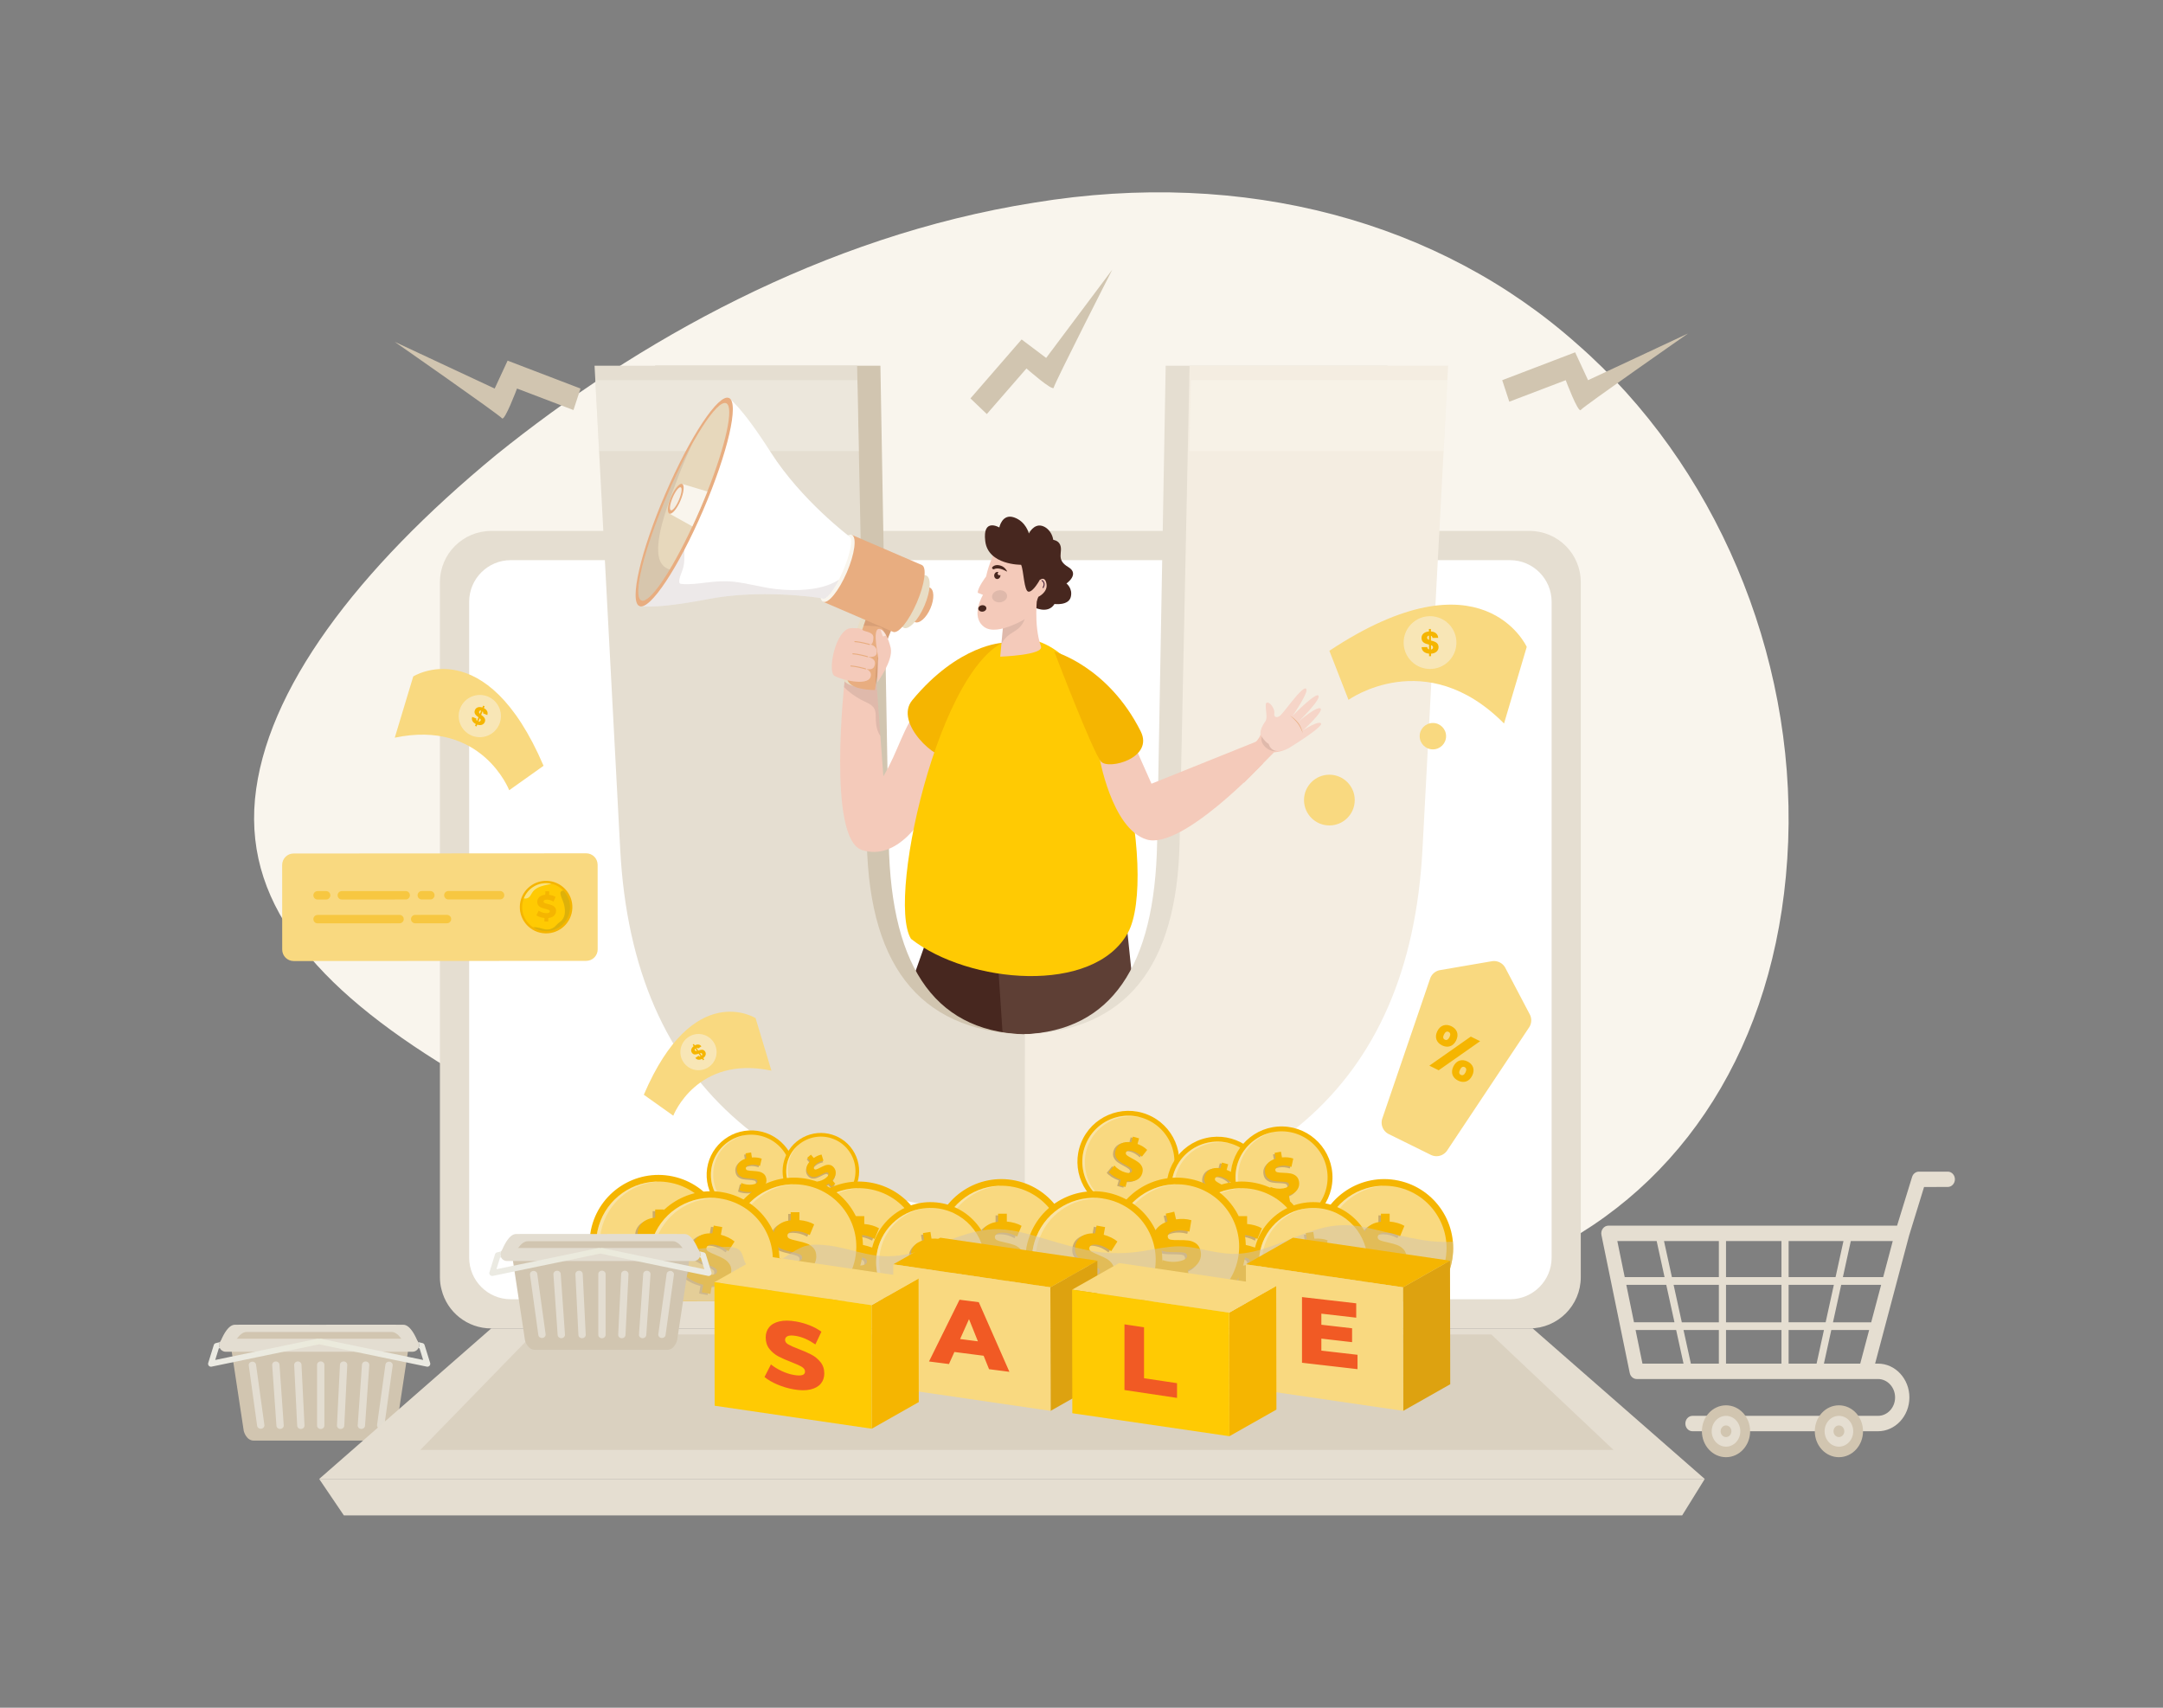 <svg xmlns="http://www.w3.org/2000/svg" enable-background="new 0 0 3800 3000" viewBox="0 0 3800 3000" id="marketing-campaign-for-sale"><rect x="0" y="0" width="3800" height="3000" fill="#808080" stroke="none"/><path fill="#f9f5ed" d="M1816.93 356c-372.04 58.78-700.27 245.48-945.35 443.19-244.24 201.24-405.34 413.49-423.63 604.64-18.01 193.67 120.64 343.71 365.42 488.14 243.57 140.86 593.27 276.1 969.36 357.64 377.88 79.3 708.08 73.24 950.42-58.24 241.79-127.9 395.72-381.22 408.38-713.61 12.21-329.9-128.43-661.66-370.49-873.05C2529.9 389.7 2187.34 295.08 1816.93 356z"></path><path fill="#e3ddd1" d="M732.05 2352.66a95.964 95.964 0 0 0-4.94-9.72c-4.75-8.09-11.04-15.55-18.29-15.67-3.59-.08-14.2-.1-28.52-.14-23.34-.04-56.49-.02-84.94.03-13.03 0-25.09.02-34.76.05-43.79-.09-136.13-.21-148.22.05-15.9.3-27.35 35.93-27.35 35.93h351.13c.01.01-1.47-4.6-4.11-10.53z"></path><path fill="#d1c5b0" d="M688.05 2339.86c-10.38-.15-89.8-.06-127.45-.02-37.64-.04-117.07-.13-127.45.02-13.68.21-23.52 23.34-23.52 23.34h301.94s-9.84-23.13-23.52-23.34zM561.87 2366.3l-156.48-3.1 22.9 150.91s4.24 16.6 17.39 16.6h232.39c13.15 0 17.4-16.6 17.4-16.6l22.89-150.91-156.49 3.1z"></path><path fill="#e3ddd1" d="M736.18 2363.2c0 6.31-5.13 11.44-11.46 11.44H396.49c-4.51 0-8.44-2.62-10.28-6.4-.76-1.51-1.18-3.24-1.18-5.03 0-1.99.5-3.85 1.39-5.48.52-.97 1.18-1.84 1.96-2.62 2.08-2.06 4.94-3.33 8.11-3.33h328.23c6.33-.02 11.46 5.09 11.46 11.42z"></path><linearGradient id="a" x1="365.574" x2="563.298" y1="2376.362" y2="2376.362" gradientUnits="userSpaceOnUse"><stop offset=".213" stop-color="#ebeae2"></stop><stop offset="1" stop-color="#ebeadb"></stop></linearGradient><path fill="url(#a)" d="M563.19 2355.85a5.35 5.35 0 0 0-.99-2.13c-1.16-1.44-3.1-2.22-5.01-1.8l-109.48 22.71-44.43 9.22-25.17 5.22 6.33-20.42 1.77-.43c-.76-1.51-1.18-3.24-1.18-5.03 0-1.99.5-3.85 1.39-5.48l-7.19 1.75a5.09 5.09 0 0 0-3.66 3.43l-9.76 31.44a5.105 5.105 0 0 0 1.09 4.94c1.23 1.3 3.05 1.91 4.8 1.54l29.88-6.19 95.46-19.81.8-.17 61.41-12.74c.19-.07.35-.09.52-.14 2.45-.81 3.96-3.34 3.42-5.91z"></path><linearGradient id="b" x1="2027.709" x2="2225.433" y1="2376.362" y2="2376.362" gradientTransform="matrix(-1 0 0 1 2783.627 0)" gradientUnits="userSpaceOnUse"><stop offset=".213" stop-color="#ebeae2"></stop><stop offset="1" stop-color="#ebeadb"></stop></linearGradient><path fill="url(#b)" d="M558.3 2355.85c.17-.8.52-1.51.99-2.13 1.16-1.44 3.1-2.22 5.01-1.8l109.48 22.71 44.44 9.22 25.17 5.22-6.33-20.42-1.77-.43c.76-1.51 1.18-3.24 1.18-5.03 0-1.99-.5-3.85-1.4-5.48l7.19 1.75a5.09 5.09 0 0 1 3.66 3.43l9.76 31.44c.54 1.72.12 3.59-1.09 4.94-1.23 1.3-3.05 1.91-4.8 1.54l-29.88-6.19-95.46-19.81-.8-.17-61.41-12.74c-.19-.07-.35-.09-.52-.14-2.45-.81-3.96-3.34-3.42-5.91z"></path><path fill="#e3ddd1" d="M569.89 2504.37c0 3.31-2.88 5.98-6.44 5.98-3.54 0-6.42-2.67-6.42-5.98v-106.78c0-3.31 2.88-5.99 6.42-5.99 3.56 0 6.44 2.68 6.44 5.99v106.78zM464.46 2503.17c.47 3.28-2.02 6.28-5.56 6.7-3.52.42-6.74-1.88-7.18-5.16l-14.67-105.91c-.45-3.27 2.04-6.28 5.55-6.7 3.52-.42 6.75 1.89 7.2 5.17l14.66 105.9zM498.47 2503.87c.23 3.29-2.46 6.13-5.99 6.36-3.55.21-6.61-2.28-6.84-5.58l-7.46-106.56c-.23-3.29 2.45-6.15 5.99-6.36 3.55-.22 6.61 2.28 6.84 5.58l7.46 106.56zM534.95 2504.05c.16 3.3-2.59 6.09-6.14 6.24-3.54.15-6.56-2.4-6.71-5.7l-5.27-106.67c-.16-3.29 2.59-6.09 6.12-6.24 3.55-.15 6.56 2.4 6.72 5.7l5.28 106.67zM662.45 2503.17c-.45 3.28 2.04 6.28 5.55 6.7 3.52.42 6.75-1.88 7.2-5.16l14.67-105.91c.45-3.27-2.03-6.28-5.55-6.7-3.53-.42-6.75 1.89-7.21 5.17l-14.66 105.9zM628.44 2503.87c-.23 3.29 2.46 6.13 6 6.36 3.55.21 6.61-2.28 6.84-5.58l7.47-106.56c.23-3.29-2.46-6.15-6.01-6.36-3.54-.22-6.59 2.28-6.83 5.58l-7.47 106.56zM591.97 2504.05c-.17 3.3 2.58 6.09 6.13 6.24 3.55.15 6.55-2.4 6.72-5.7l5.27-106.67c.16-3.29-2.59-6.09-6.13-6.24-3.55-.15-6.56 2.4-6.72 5.7l-5.27 106.67z"></path><path fill="#e5ded1" d="M2777.15 1022.83v1220.68c0 49.85-40.31 90.16-90.16 90.16H863.02c-42.11 0-77.56-28.79-87.28-68.03-1.98-7.02-2.88-14.4-2.88-22.14V1022.83c0-49.85 40.49-90.16 90.16-90.16h1823.96c49.86 0 90.17 40.31 90.17 90.16z"></path><path fill="#fff" d="M2652.77 984.03H897.38c-40.4 0-73.15 32.75-73.15 73.15v1152.1c0 40.4 32.75 73.15 73.15 73.15h1755.39c40.4 0 73.15-32.75 73.15-73.15v-1152.1c-.01-40.4-32.76-73.15-73.15-73.15z"></path><path fill="#47271f" d="m1633.32 1635.63-43.6 123.65 165.65 84.87 96.89-136.47z"></path><path fill="#5e3f35" d="m1752.12 1674.72 10.48 159.24s213.03-2.85 231.95-62.72L1978 1611.95l-225.88 62.77z"></path><path fill="#d1c5b0" d="M1815.41 1817.2c-1.45.02-2.86.09-4.33.09-162.52 0-245.71-110.62-249.69-337.6l-14.66-837.2h-395.81l38.67 849.57c9.59 210.64 69.45 368.85 178.44 478.12 107.13 107.48 253.06 160.53 439.07 160.53 2.64 0 5.18-.12 7.8-.14l.51-313.37z"></path><path fill="#e5ded1" d="m2047.9 642.49-15.02 837.2c-3.95 220.06-81.69 330.68-233.22 337.28l-.13 313.41c177.35-3.35 317.39-56.21 421.07-160.2 108.96-109.27 168.85-267.48 178.44-478.12l38.67-849.57H2047.9z"></path><path fill="#e5ded1" d="M1818.9 1817.2c-1.69.02-3.33.09-5.04.09-189.4 0-286.35-110.62-290.98-337.6l-17.09-837.2h-461.26l45.06 849.57c11.17 210.64 80.93 368.85 207.94 478.12 124.85 107.48 294.91 160.53 511.68 160.53 3.07 0 6.04-.12 9.09-.14l.6-313.37z"></path><path fill="#f4ede1" d="m2089.84 642.49-17.5 837.2c-4.6 220.06-95.2 330.68-271.79 337.28l-.15 313.41c206.68-3.35 369.87-56.21 490.7-160.2 126.98-109.27 196.77-267.48 207.94-478.12l45.06-849.57h-454.26z"></path><path fill="#f9f5ed" d="M1508.85 792.41h-456.37l-6.61-124.52h460.44z" opacity=".4"></path><path fill="#f9f5ed" d="M2536.16 792.41h-446.58l2.55-124.52h450.63z" opacity=".55"></path><path fill="#f5b501" d="M1397.67 2067.75c-2.09 43.11-38.73 76.37-81.84 74.29-43.11-2.09-76.37-38.73-74.29-81.84 2.09-43.11 38.73-76.37 81.84-74.29 43.12 2.09 76.38 38.73 74.29 81.84z"></path><path fill="#f9d980" d="M1390.16 2067.4c-1.68 34.9-28.43 62.64-62.01 66.69-.02 0-.02 0-.04.01-3.87.48-7.86.64-11.92.44-38.96-1.9-69.02-35.01-67.14-73.98 1.59-32.92 25.49-59.48 56.38-65.8.02-.02.02-.02.04-.01a69.86 69.86 0 0 1 17.55-1.33c38.98 1.9 69.03 35 67.14 73.98z"></path><path fill="#f9f5ed" d="M1329.81 2133.71c-.54.15-1.11.28-1.66.39-.02 0-.02 0-.04.01-3.87.48-7.86.64-11.92.44-38.96-1.9-69.02-35.01-67.14-73.98 1.59-32.92 25.49-59.48 56.38-65.8.02-.02.02-.02.04-.01.71-.09 1.43-.17 2.17-.22-30.02 6.94-53.03 33.11-54.6 65.39-1.88 38.98 28.18 72.08 67.14 73.98 3.27.14 6.48.08 9.63-.2z" opacity=".35"></path><g opacity=".3"><path fill="#5e3f35" d="M1340.82 2085.76c-2.71 3.8-7.05 6.64-13.03 8.54l1.44 9.03-9.76 1.55-1.39-8.7c-4.11.38-8.07.3-11.88-.24-3.81-.53-7.04-1.42-9.68-2.67l3.4-12.72c2.82 1.28 5.99 2.16 9.51 2.66 3.53.5 6.92.49 10.17-.03 6.18-.99 9.03-3.02 8.54-6.11-.26-1.63-1.34-2.69-3.22-3.2-1.89-.51-4.85-.88-8.9-1.13-4.43-.24-8.17-.66-11.21-1.26-3.04-.6-5.78-1.9-8.21-3.9-2.43-2-3.96-4.99-4.59-8.94-.74-4.66.3-8.93 3.13-12.8 2.83-3.87 7.36-6.69 13.58-8.46l-1.42-8.95 9.76-1.55 1.4 8.79c3.14-.22 6.19-.15 9.17.21 2.98.36 5.68 1.01 8.11 1.96l-3.06 12.75c-5.89-2.06-11.38-2.69-16.48-1.88-3.2.51-5.46 1.35-6.77 2.54-1.31 1.18-1.85 2.53-1.61 4.05s1.29 2.52 3.14 3c1.86.48 4.77.82 8.76 1.03 4.48.23 8.24.65 11.25 1.25 3.02.61 5.75 1.89 8.2 3.87 2.45 1.97 4 4.94 4.63 8.9.72 4.47-.28 8.62-2.98 12.41z"></path></g><path fill="#f5b501" d="M1343.33 2083.44c-2.71 3.8-7.05 6.64-13.03 8.54l1.44 9.03-9.76 1.55-1.39-8.7c-4.11.38-8.07.3-11.88-.24-3.81-.53-7.04-1.42-9.68-2.67l3.4-12.72c2.82 1.28 5.99 2.16 9.51 2.66 3.53.49 6.92.48 10.17-.03 6.18-.98 9.03-3.02 8.54-6.11-.26-1.63-1.34-2.69-3.22-3.2-1.89-.51-4.85-.88-8.9-1.13-4.43-.24-8.17-.66-11.21-1.26-3.04-.6-5.78-1.9-8.21-3.91-2.43-2-3.96-4.98-4.59-8.94-.74-4.66.3-8.93 3.13-12.8 2.83-3.87 7.36-6.69 13.58-8.46l-1.42-8.95 9.76-1.55 1.4 8.79c3.13-.22 6.19-.15 9.16.21 2.98.36 5.68 1.01 8.11 1.96l-3.06 12.75c-5.89-2.06-11.38-2.69-16.48-1.88-3.2.51-5.45 1.36-6.77 2.54-1.31 1.18-1.85 2.53-1.61 4.05s1.29 2.52 3.14 3c1.86.48 4.77.82 8.76 1.02 4.48.23 8.23.65 11.25 1.25 3.02.61 5.75 1.89 8.2 3.87 2.45 1.97 4 4.94 4.63 8.9.73 4.49-.26 8.64-2.97 12.43zM1501.46 2025.89c17.47 32.78 5.06 73.51-27.71 90.97-32.78 17.47-73.51 5.06-90.97-27.71-17.47-32.78-5.06-73.51 27.71-90.97 32.77-17.47 73.5-5.06 90.97 27.71z"></path><path fill="#f9d980" d="M1495.75 2028.94c14.15 26.52 6.62 58.82-16.41 76.62-.01.01-.01.01-.03.02a59.402 59.402 0 0 1-8.61 5.58c-29.62 15.78-66.43 4.57-82.23-25.06-13.34-25.02-7.4-55.19 12.64-73.47 0-.02 0-.02.03-.02 3.66-3.35 7.8-6.29 12.38-8.72 29.64-15.79 66.45-4.58 82.23 25.05z"></path><path fill="#f9f5ed" d="M1480.4 2104.54c-.34.35-.7.7-1.06 1.02-.01.01-.01.01-.03.02a59.402 59.402 0 0 1-8.61 5.58c-29.62 15.78-66.43 4.57-82.23-25.06-13.34-25.02-7.4-55.19 12.64-73.47 0-.02 0-.02.03-.02.49-.38.98-.75 1.51-1.12-19.12 18.37-24.59 47.85-11.51 72.39 15.8 29.63 52.6 40.84 82.23 25.06 2.48-1.33 4.82-2.8 7.03-4.4z" opacity=".35"></path><g opacity=".3"><path fill="#5e3f35" d="M1467.4 2064.27c-.32 4-2.28 8.01-5.86 12.05l5.04 6.04-6.53 5.45-4.86-5.82c-2.87 2.09-5.83 3.78-8.88 5.06-3.05 1.29-5.83 2.05-8.33 2.3l-3.1-10.89c2.65-.3 5.38-1.04 8.2-2.23 2.82-1.19 5.32-2.69 7.5-4.51 4.13-3.45 5.34-6.21 3.61-8.28-.91-1.09-2.17-1.4-3.79-.94-1.62.46-3.98 1.49-7.07 3.09-3.38 1.78-6.33 3.11-8.84 4.01-2.51.9-5.11 1.14-7.79.74-2.68-.41-5.12-1.94-7.34-4.58-2.6-3.12-3.72-6.73-3.33-10.84.39-4.11 2.49-8.19 6.31-12.24l-5-5.98 6.53-5.45 4.91 5.88c2.22-1.54 4.51-2.84 6.86-3.89 2.36-1.05 4.64-1.75 6.86-2.13l3.36 10.77c-5.26 1.07-9.6 3.03-13 5.88-2.14 1.79-3.43 3.41-3.88 4.86-.45 1.45-.25 2.69.6 3.7.85 1.02 2.06 1.29 3.65.83 1.59-.46 3.89-1.5 6.92-3.1 3.42-1.81 6.37-3.15 8.86-4.03 2.5-.88 5.08-1.14 7.77-.76 2.68.38 5.13 1.88 7.34 4.53 2.5 2.98 3.6 6.48 3.28 10.48z"></path></g><path fill="#f5b501" d="M1468.23 2061.44c-.32 4-2.28 8.01-5.86 12.05l5.04 6.04-6.53 5.45-4.86-5.82c-2.87 2.09-5.83 3.78-8.88 5.06-3.05 1.29-5.83 2.05-8.33 2.3l-3.1-10.89c2.64-.3 5.38-1.04 8.2-2.23 2.83-1.19 5.33-2.69 7.5-4.51 4.13-3.45 5.34-6.21 3.61-8.28-.91-1.09-2.17-1.4-3.79-.94-1.62.46-3.98 1.49-7.07 3.09-3.38 1.78-6.33 3.11-8.84 4.01-2.51.9-5.11 1.14-7.79.74-2.68-.41-5.12-1.94-7.34-4.59-2.6-3.12-3.72-6.73-3.33-10.84.38-4.11 2.49-8.19 6.31-12.24l-5-5.98 6.53-5.45 4.91 5.88c2.22-1.54 4.51-2.84 6.86-3.89 2.36-1.05 4.64-1.75 6.86-2.13l3.36 10.77c-5.26 1.07-9.6 3.03-13.01 5.88-2.14 1.79-3.43 3.41-3.88 4.86-.45 1.45-.25 2.69.6 3.7.85 1.02 2.06 1.29 3.65.83 1.59-.46 3.89-1.5 6.92-3.1 3.42-1.81 6.37-3.15 8.86-4.03 2.5-.88 5.08-1.14 7.77-.76 2.68.38 5.13 1.89 7.34 4.53 2.52 2.99 3.61 6.5 3.29 10.49zM1224.37 2285.7c25.32-17.01 44.3-43.52 51.04-75.74 13.7-65.5-28.29-129.69-93.79-143.39-65.5-13.7-129.69 28.29-143.39 93.79-10.4 49.7 11.3 98.64 50.98 125.34h135.16z"></path><path fill="#f9d980" d="M1113.37 2285.7h86.79c31.58-13.64 56.25-41.89 63.82-78.11 12.4-59.21-25.55-117.22-84.76-129.62-9.15-1.92-18.26-2.63-27.19-2.23-.03-.03-.03-.03-.06 0-48.83 2.14-91.89 36.99-102.34 86.99-10.84 51.86 16.92 102.79 63.74 122.97z"></path><path fill="#f9f5ed" d="M1113.37 2285.7h6.26c-46.82-20.18-74.58-71.11-63.74-122.97 10.26-49.05 51.87-83.49 99.52-86.81-1.15-.09-2.26-.16-3.38-.19-.03-.03-.03-.03-.06 0-48.83 2.14-91.89 36.99-102.34 86.99-10.84 51.87 16.92 102.8 63.74 122.98z" opacity=".35"></path><g opacity=".3"><path fill="#5e3f35" d="M1183.97 2223.68c-5.07 5.15-12.41 8.45-22.03 9.89v14.17h-15.32v-13.66c-6.39-.42-12.43-1.51-18.13-3.26-5.7-1.74-10.43-3.89-14.17-6.45l8.3-18.64c4 2.64 8.64 4.77 13.92 6.39 5.28 1.62 10.47 2.43 15.58 2.43 9.71 0 14.56-2.43 14.56-7.28 0-2.55-1.39-4.45-4.15-5.68-2.77-1.23-7.22-2.53-13.34-3.9-6.72-1.44-12.34-3-16.85-4.66-4.51-1.66-8.39-4.32-11.62-7.98-3.23-3.66-4.85-8.6-4.85-14.81 0-7.32 2.63-13.6 7.91-18.83 5.28-5.24 12.9-8.45 22.85-9.64v-14.05h15.32v13.79c4.85.43 9.52 1.27 13.98 2.55 4.47 1.28 8.45 2.94 11.94 4.98l-7.79 18.77c-8.51-4.59-16.77-6.89-24.77-6.89-5.02 0-8.68.75-10.98 2.24-2.3 1.49-3.45 3.43-3.45 5.81 0 2.38 1.36 4.18 4.08 5.36 2.73 1.19 7.11 2.42 13.15 3.7 6.81 1.45 12.45 3 16.92 4.66 4.47 1.66 8.34 4.3 11.62 7.92 3.27 3.62 4.92 8.53 4.92 14.75 0 7.06-2.54 13.17-7.6 18.32z"></path></g><path fill="#f5b501" d="M1188.39 2220.74c-5.07 5.15-12.41 8.45-22.03 9.89v14.17h-15.32v-13.66c-6.39-.42-12.43-1.51-18.13-3.26-5.7-1.74-10.43-3.89-14.17-6.45l8.3-18.64c4 2.64 8.64 4.77 13.92 6.39 5.28 1.62 10.47 2.43 15.58 2.43 9.7 0 14.56-2.43 14.56-7.28 0-2.55-1.39-4.45-4.15-5.68-2.77-1.23-7.22-2.53-13.34-3.9-6.72-1.44-12.34-3-16.85-4.66-4.51-1.66-8.39-4.32-11.62-7.98-3.24-3.66-4.85-8.6-4.85-14.81 0-7.32 2.63-13.6 7.91-18.83 5.28-5.24 12.9-8.45 22.86-9.64v-14.04h15.32v13.79c4.85.43 9.52 1.27 13.98 2.55 4.47 1.28 8.45 2.94 11.94 4.98l-7.79 18.77c-8.51-4.59-16.77-6.89-24.77-6.89-5.02 0-8.68.75-10.98 2.23-2.3 1.49-3.45 3.43-3.45 5.81 0 2.38 1.36 4.18 4.08 5.37 2.73 1.19 7.11 2.42 13.15 3.7 6.81 1.45 12.45 3 16.92 4.66 4.47 1.66 8.34 4.3 11.62 7.92 3.27 3.62 4.92 8.53 4.92 14.75-.02 7.05-2.55 13.16-7.61 18.31z"></path><circle cx="1982.37" cy="2040.87" r="89.5" fill="#f5b501" transform="rotate(-68.16 1982.42 2040.925)"></circle><path fill="#f9d980" d="M2054.17 2078.12c-18.41 35.52-59.5 51.63-96.39 39.81-.02-.01-.02-.01-.04-.01a79.44 79.44 0 0 1-12.62-5.24c-39.65-20.58-55.12-69.4-34.55-109.07 17.37-33.51 54.93-49.74 90.1-41.56.03-.02.03-.02.04.01a80.277 80.277 0 0 1 18.9 6.99c39.67 20.59 55.15 69.4 34.56 109.07z"></path><path fill="#f9f5ed" d="M1959.69 2118.32c-.64-.11-1.29-.24-1.91-.39-.02-.01-.02-.01-.04-.01a79.44 79.44 0 0 1-12.62-5.24c-39.65-20.58-55.12-69.4-34.55-109.07 17.37-33.51 54.93-49.74 90.1-41.56.03-.02.03-.02.04.01.79.24 1.57.51 2.37.8-34.56-7.11-71.01 9.13-88.06 41.99-20.57 39.67-5.09 88.49 34.55 109.07 3.33 1.72 6.7 3.18 10.12 4.4z" opacity=".35"></path><g opacity=".3"><path fill="#5e3f35" d="M1994.04 2073.67c-4.63 2.66-10.51 3.54-17.64 2.66l-2.82 10.08-10.9-3.04 2.71-9.72c-4.46-1.57-8.54-3.54-12.25-5.92-3.71-2.37-6.65-4.84-8.8-7.4l9.61-11.62c2.32 2.68 5.2 5.11 8.63 7.31 3.44 2.2 6.97 3.81 10.6 4.82 6.91 1.93 10.84 1.16 11.81-2.29.51-1.82-.1-3.44-1.82-4.87-1.72-1.43-4.63-3.24-8.72-5.42-4.5-2.36-8.19-4.59-11.07-6.66-2.88-2.08-5.11-4.74-6.68-7.99-1.58-3.25-1.74-7.08-.51-11.5 1.46-5.21 4.58-9.15 9.37-11.83 4.79-2.68 10.85-3.45 18.18-2.32l2.79-9.99 10.9 3.04-2.74 9.81c3.37 1.27 6.52 2.8 9.44 4.6 2.93 1.8 5.43 3.77 7.51 5.91l-9.27 11.81c-5.14-4.96-10.56-8.24-16.26-9.83-3.57-1-6.32-1.19-8.26-.59-1.93.61-3.13 1.76-3.61 3.45-.47 1.7.14 3.24 1.84 4.63 1.7 1.39 4.58 3.14 8.62 5.25 4.56 2.38 8.26 4.61 11.11 6.68 2.85 2.07 5.08 4.72 6.69 7.94 1.61 3.23 1.8 7.05.57 11.47-1.38 5.03-4.4 8.87-9.03 11.53z"></path></g><path fill="#f5b501" d="M1997.77 2072.45c-4.63 2.66-10.51 3.54-17.64 2.66l-2.82 10.08-10.9-3.04 2.72-9.72c-4.46-1.57-8.54-3.54-12.25-5.92-3.71-2.37-6.65-4.84-8.8-7.4l9.61-11.62c2.32 2.68 5.2 5.11 8.63 7.31 3.44 2.2 6.97 3.81 10.6 4.82 6.91 1.93 10.84 1.17 11.8-2.29.51-1.82-.1-3.44-1.82-4.87-1.72-1.43-4.63-3.24-8.72-5.42-4.5-2.36-8.19-4.59-11.07-6.66-2.88-2.08-5.11-4.74-6.68-7.99s-1.74-7.08-.51-11.5c1.46-5.21 4.58-9.15 9.37-11.83 4.79-2.68 10.85-3.45 18.18-2.32l2.79-9.99 10.9 3.04-2.74 9.81c3.37 1.27 6.52 2.8 9.44 4.59 2.93 1.8 5.43 3.77 7.51 5.91l-9.27 11.81c-5.14-4.96-10.56-8.24-16.26-9.83-3.57-1-6.32-1.19-8.26-.59-1.93.61-3.13 1.76-3.61 3.45-.47 1.7.14 3.24 1.84 4.63 1.7 1.39 4.58 3.14 8.62 5.25 4.56 2.38 8.26 4.61 11.11 6.68 2.85 2.07 5.08 4.72 6.69 7.94 1.61 3.23 1.8 7.05.57 11.47-1.39 5.04-4.4 8.89-9.03 11.54z"></path><circle cx="2138.93" cy="2086.42" r="89.5" fill="#f5b501" transform="rotate(-12.674 2138.802 2086.334)"></circle><path fill="#f9d980" d="M2210.72 2123.67c-18.41 35.52-59.5 51.63-96.39 39.81-.02-.01-.02-.01-.04-.01a78.954 78.954 0 0 1-12.61-5.24c-39.65-20.58-55.12-69.4-34.55-109.07 17.37-33.5 54.94-49.74 90.1-41.56.03-.02.03-.02.04.01a80.277 80.277 0 0 1 18.9 6.99c39.67 20.59 55.14 69.4 34.55 109.07z"></path><path fill="#f9f5ed" d="M2116.24 2163.87c-.64-.11-1.29-.24-1.91-.39-.02-.01-.02-.01-.04-.01a78.954 78.954 0 0 1-12.61-5.24c-39.65-20.58-55.12-69.4-34.55-109.07 17.37-33.5 54.94-49.74 90.1-41.56.03-.02.03-.02.04.01.79.24 1.57.51 2.37.8-34.56-7.11-71.01 9.13-88.06 41.99-20.57 39.67-5.1 88.49 34.55 109.07 3.32 1.72 6.7 3.18 10.11 4.4z" opacity=".35"></path><g opacity=".3"><path fill="#5e3f35" d="M2150.6 2119.22c-4.63 2.66-10.51 3.54-17.64 2.66l-2.82 10.08-10.9-3.04 2.71-9.72c-4.46-1.57-8.54-3.54-12.25-5.92-3.71-2.37-6.65-4.84-8.8-7.4l9.61-11.62c2.32 2.68 5.2 5.11 8.63 7.31 3.44 2.2 6.97 3.81 10.6 4.82 6.91 1.93 10.84 1.17 11.8-2.29.51-1.82-.1-3.44-1.82-4.87-1.72-1.43-4.63-3.24-8.72-5.42-4.5-2.36-8.19-4.59-11.07-6.66-2.88-2.08-5.11-4.74-6.68-7.99-1.57-3.25-1.74-7.08-.51-11.5 1.45-5.21 4.58-9.15 9.37-11.83 4.79-2.68 10.85-3.45 18.18-2.32l2.79-9.99 10.9 3.04-2.74 9.81c3.37 1.27 6.52 2.8 9.44 4.59 2.93 1.8 5.43 3.77 7.51 5.91l-9.27 11.81c-5.14-4.96-10.56-8.24-16.26-9.83-3.57-1-6.32-1.19-8.26-.59-1.93.61-3.13 1.76-3.61 3.45-.47 1.7.14 3.24 1.84 4.63 1.7 1.39 4.58 3.14 8.62 5.25 4.56 2.38 8.26 4.61 11.11 6.68 2.85 2.07 5.08 4.72 6.69 7.94 1.61 3.23 1.8 7.05.57 11.47-1.38 5.04-4.4 8.88-9.02 11.54z"></path></g><path fill="#f5b501" d="M2154.32 2118c-4.63 2.66-10.51 3.54-17.64 2.66l-2.82 10.08-10.9-3.04 2.71-9.72c-4.46-1.57-8.54-3.54-12.25-5.92-3.71-2.37-6.65-4.84-8.8-7.4l9.61-11.62c2.32 2.68 5.2 5.11 8.63 7.31 3.44 2.2 6.97 3.81 10.6 4.82 6.91 1.93 10.84 1.17 11.8-2.29.51-1.82-.1-3.44-1.82-4.87-1.72-1.43-4.63-3.24-8.72-5.42-4.5-2.36-8.19-4.59-11.06-6.66-2.88-2.08-5.11-4.74-6.68-7.99-1.57-3.25-1.74-7.08-.51-11.5 1.45-5.21 4.58-9.15 9.37-11.83 4.79-2.68 10.85-3.45 18.18-2.32l2.79-9.99 10.9 3.04-2.74 9.81c3.37 1.27 6.52 2.8 9.44 4.59 2.93 1.8 5.43 3.77 7.51 5.91l-9.27 11.81c-5.14-4.96-10.56-8.24-16.25-9.83-3.57-1-6.32-1.19-8.26-.59-1.93.61-3.13 1.75-3.61 3.45-.47 1.7.14 3.24 1.84 4.63 1.7 1.39 4.58 3.14 8.62 5.25 4.56 2.38 8.26 4.61 11.11 6.68 2.85 2.07 5.08 4.72 6.69 7.94 1.61 3.23 1.8 7.05.57 11.47-1.39 5.04-4.41 8.89-9.04 11.54z"></path><path fill="#f5b501" d="M2340.92 2070.66c-1.28 49.41-42.38 88.43-91.8 87.15-49.41-1.28-88.43-42.38-87.15-91.8 1.28-49.41 42.38-88.43 91.8-87.15 49.42 1.29 88.43 42.39 87.15 91.8z"></path><path fill="#f9d980" d="M2332.3 2070.45c-1.03 39.99-30.94 72.45-69.28 77.94-.02 0-.02 0-.05.01-4.42.64-8.98.94-13.63.81-44.66-1.18-79.92-38.31-78.76-82.98.97-37.73 27.66-68.76 62.86-76.77.02-.03.02-.03.05-.01a80.535 80.535 0 0 1 20.06-1.98c44.67 1.17 79.93 38.31 78.75 82.98z"></path><path fill="#f9f5ed" d="M2264.91 2147.91c-.62.18-1.26.35-1.89.48-.02 0-.02 0-.05.01-4.42.64-8.98.94-13.63.81-44.66-1.18-79.92-38.31-78.76-82.98.97-37.73 27.66-68.76 62.86-76.77.02-.03.02-.03.05-.01.82-.12 1.63-.23 2.48-.31-34.19 8.72-59.87 39.26-60.84 76.26-1.15 44.67 34.11 81.81 78.76 82.98 3.74.09 7.42-.07 11.02-.47z" opacity=".35"></path><g opacity=".3"><path fill="#5e3f35" d="M2276.29 2092.74c-3 4.41-7.9 7.78-14.7 10.11l1.88 10.3-11.13 2.03-1.81-9.93c-4.7.54-9.23.55-13.61.03-4.38-.51-8.09-1.45-11.15-2.81l3.56-14.65c3.26 1.39 6.91 2.32 10.96 2.8 4.05.48 7.93.38 11.64-.3 7.05-1.29 10.26-3.69 9.62-7.22-.34-1.86-1.6-3.05-3.77-3.58-2.17-.53-5.58-.89-10.21-1.06-5.08-.16-9.37-.55-12.87-1.15-3.5-.61-6.67-2.03-9.5-4.26-2.84-2.23-4.66-5.61-5.48-10.12-.97-5.32.11-10.23 3.26-14.74 3.14-4.5 8.25-7.85 15.33-10.03l-1.86-10.21 11.13-2.03 1.83 10.02c3.58-.33 7.08-.33 10.5.01s6.53 1.02 9.34 2.04l-3.18 14.67c-6.79-2.21-13.1-2.79-18.92-1.73-3.65.67-6.21 1.69-7.68 3.08-1.47 1.39-2.05 2.95-1.73 4.68.32 1.73 1.54 2.85 3.68 3.36 2.14.51 5.49.82 10.05.95 5.14.15 9.44.53 12.91 1.15 3.47.62 6.63 2.02 9.49 4.22 2.86 2.2 4.7 5.55 5.53 10.07.92 5.11-.12 9.89-3.11 14.3z"></path></g><path fill="#f5b501" d="M2279.11 2090.02c-3 4.42-7.9 7.78-14.7 10.11l1.88 10.3-11.13 2.03-1.81-9.93c-4.7.54-9.23.55-13.61.03-4.38-.51-8.09-1.45-11.15-2.81l3.56-14.65c3.26 1.39 6.91 2.32 10.96 2.8 4.05.48 7.93.38 11.64-.3 7.05-1.28 10.26-3.69 9.62-7.22-.34-1.86-1.6-3.05-3.77-3.58-2.17-.53-5.58-.89-10.21-1.07-5.08-.16-9.37-.55-12.87-1.16-3.5-.61-6.67-2.03-9.5-4.26-2.84-2.23-4.66-5.61-5.49-10.12-.97-5.32.11-10.23 3.26-14.74 3.14-4.5 8.25-7.85 15.33-10.03l-1.86-10.21 11.13-2.03 1.83 10.02c3.58-.33 7.08-.33 10.5.01s6.53 1.02 9.34 2.04l-3.18 14.67c-6.79-2.21-13.1-2.79-18.92-1.73-3.65.67-6.21 1.69-7.68 3.08-1.47 1.39-2.05 2.95-1.73 4.68.32 1.73 1.54 2.85 3.68 3.36 2.14.51 5.49.82 10.05.95 5.14.15 9.44.53 12.91 1.15 3.47.62 6.63 2.02 9.49 4.22 2.86 2.2 4.7 5.55 5.53 10.07.93 5.13-.11 9.9-3.1 14.32zM1426.5 2285.7h164.61c17.85-16.5 30.95-38.49 36.31-64.09 13.7-65.5-28.29-129.69-93.79-143.39-65.5-13.7-129.69 28.29-143.39 93.79-9.03 43.15 6.13 85.74 36.26 113.69z"></path><path fill="#f9d980" d="M1444.89 2285.7h127.85c21.46-15.41 37.43-38.57 43.25-66.46 12.4-59.22-25.55-117.22-84.76-129.62-9.15-1.92-18.26-2.63-27.19-2.23-.03-.03-.03-.03-.06 0-48.83 2.14-91.89 36.99-102.34 87-9.13 43.73 9.2 86.78 43.25 111.31z"></path><path fill="#f9f5ed" d="M1444.89 2285.7h6.26c-34.05-24.53-52.39-67.58-43.25-111.32 10.26-49.05 51.87-83.49 99.52-86.81-1.15-.09-2.26-.16-3.38-.19-.03-.03-.03-.03-.06 0-48.83 2.14-91.89 36.99-102.34 87-9.13 43.74 9.2 86.79 43.25 111.32z" opacity=".35"></path><g opacity=".3"><path fill="#5e3f35" d="M1535.99 2235.33c-5.07 5.15-12.41 8.45-22.03 9.89v14.17h-15.32v-13.66c-6.39-.42-12.43-1.51-18.13-3.26-5.7-1.74-10.43-3.89-14.17-6.45l8.3-18.64c4 2.64 8.64 4.77 13.92 6.38 5.28 1.62 10.47 2.43 15.58 2.43 9.71 0 14.56-2.43 14.56-7.28 0-2.55-1.39-4.45-4.15-5.68-2.77-1.23-7.22-2.53-13.34-3.9-6.72-1.44-12.34-3-16.85-4.66-4.51-1.66-8.39-4.32-11.62-7.98-3.24-3.66-4.85-8.59-4.85-14.81 0-7.32 2.63-13.6 7.91-18.83 5.28-5.24 12.9-8.45 22.85-9.64v-14.05h15.32v13.79c4.85.43 9.52 1.27 13.98 2.55 4.47 1.28 8.45 2.94 11.94 4.98l-7.79 18.77c-8.51-4.59-16.77-6.89-24.77-6.89-5.02 0-8.68.75-10.98 2.23-2.3 1.49-3.44 3.43-3.44 5.81 0 2.38 1.36 4.17 4.08 5.36 2.73 1.19 7.11 2.42 13.15 3.7 6.81 1.45 12.45 3 16.92 4.66 4.47 1.66 8.34 4.3 11.62 7.92 3.28 3.62 4.92 8.53 4.92 14.75-.01 7.08-2.55 13.19-7.61 18.34z"></path></g><path fill="#f5b501" d="M1540.41 2232.38c-5.07 5.15-12.41 8.45-22.03 9.89v14.17h-15.32v-13.66c-6.39-.42-12.43-1.51-18.13-3.26-5.7-1.74-10.43-3.89-14.17-6.45l8.3-18.64c4 2.64 8.64 4.77 13.92 6.38 5.28 1.62 10.47 2.43 15.58 2.43 9.7 0 14.56-2.43 14.56-7.28 0-2.55-1.39-4.45-4.15-5.68-2.77-1.23-7.22-2.53-13.34-3.9-6.72-1.44-12.34-3-16.85-4.66-4.51-1.66-8.39-4.32-11.62-7.98-3.23-3.66-4.85-8.6-4.85-14.81 0-7.32 2.63-13.6 7.91-18.83 5.28-5.24 12.9-8.45 22.86-9.64v-14.05h15.32v13.79c4.85.43 9.52 1.27 13.98 2.55 4.47 1.28 8.45 2.94 11.94 4.98l-7.79 18.77c-8.51-4.59-16.77-6.89-24.77-6.89-5.02 0-8.68.75-10.98 2.23-2.3 1.49-3.44 3.43-3.44 5.81 0 2.38 1.36 4.17 4.08 5.36 2.73 1.19 7.11 2.42 13.15 3.7 6.81 1.45 12.45 3 16.92 4.66 4.47 1.66 8.34 4.3 11.62 7.92 3.28 3.62 4.92 8.53 4.92 14.75-.03 7.09-2.56 13.19-7.62 18.34zM1681.8 2285.7h154.84c20.35-16.88 35.36-40.48 41.19-68.38 13.7-65.5-28.29-129.69-93.79-143.39-65.5-13.7-129.69 28.29-143.39 93.79-9.5 45.43 7.8 90.22 41.15 117.98z"></path><path fill="#f9d980" d="M1701.68 2285.7h115.03c24.68-15.22 43.31-40.13 49.7-70.75 12.4-59.22-25.55-117.22-84.76-129.62-9.15-1.92-18.26-2.63-27.19-2.23-.03-.03-.03-.03-.06 0-48.83 2.14-91.89 36.99-102.34 86.99-9.7 46.4 11.51 92.06 49.62 115.61z"></path><path fill="#f9f5ed" d="M1701.68 2285.7h6.26c-38.11-23.56-59.31-69.21-49.62-115.61 10.26-49.05 51.87-83.49 99.52-86.81-1.15-.09-2.26-.16-3.38-.19-.03-.03-.03-.03-.06 0-48.83 2.14-91.89 36.99-102.34 86.99-9.7 46.41 11.51 92.07 49.62 115.62z" opacity=".35"></path><g opacity=".3"><path fill="#5e3f35" d="M1786.4 2231.05c-5.07 5.15-12.41 8.45-22.03 9.89v14.17h-15.32v-13.66c-6.39-.42-12.43-1.51-18.13-3.26-5.7-1.74-10.43-3.89-14.17-6.45l8.3-18.64c4 2.64 8.64 4.77 13.92 6.39 5.28 1.62 10.47 2.43 15.58 2.43 9.7 0 14.56-2.43 14.56-7.28 0-2.55-1.39-4.45-4.15-5.68-2.77-1.23-7.22-2.53-13.34-3.9-6.72-1.44-12.34-3-16.85-4.66-4.51-1.66-8.39-4.32-11.62-7.98-3.24-3.66-4.85-8.6-4.85-14.81 0-7.32 2.63-13.6 7.91-18.83 5.28-5.24 12.9-8.45 22.85-9.64v-14.05h15.32v13.79c4.85.43 9.52 1.27 13.98 2.55 4.47 1.28 8.45 2.94 11.94 4.98l-7.79 18.77c-8.51-4.59-16.77-6.89-24.77-6.89-5.02 0-8.68.75-10.98 2.24-2.3 1.49-3.45 3.43-3.45 5.81 0 2.38 1.36 4.18 4.08 5.37 2.73 1.19 7.11 2.42 13.15 3.7 6.81 1.45 12.45 3 16.92 4.66 4.47 1.66 8.34 4.3 11.62 7.92 3.28 3.62 4.92 8.53 4.92 14.75 0 7.05-2.54 13.15-7.6 18.31z"></path></g><path fill="#f5b501" d="M1790.82 2228.1c-5.07 5.15-12.41 8.45-22.03 9.89v14.17h-15.32v-13.66c-6.39-.42-12.43-1.51-18.13-3.25-5.7-1.74-10.43-3.89-14.17-6.45l8.3-18.64c4 2.64 8.64 4.77 13.92 6.39 5.28 1.62 10.47 2.43 15.58 2.43 9.7 0 14.56-2.43 14.56-7.28 0-2.55-1.39-4.45-4.15-5.68-2.77-1.23-7.22-2.53-13.34-3.9-6.72-1.44-12.34-3-16.85-4.66-4.51-1.66-8.39-4.32-11.62-7.98-3.24-3.66-4.85-8.6-4.85-14.81 0-7.32 2.63-13.6 7.91-18.83 5.28-5.24 12.9-8.45 22.86-9.64v-14.04h15.32v13.79c4.85.43 9.52 1.27 13.98 2.55 4.47 1.28 8.45 2.94 11.94 4.98l-7.79 18.77c-8.51-4.59-16.77-6.89-24.77-6.89-5.02 0-8.68.75-10.98 2.23-2.3 1.49-3.44 3.43-3.44 5.81 0 2.38 1.36 4.17 4.08 5.36 2.73 1.19 7.11 2.42 13.15 3.7 6.81 1.45 12.45 3 16.92 4.66 4.47 1.66 8.34 4.3 11.62 7.92 3.28 3.62 4.92 8.53 4.92 14.75-.03 7.05-2.56 13.16-7.62 18.31zM1320.64 2285.7h148.43c21.98-17.01 38.27-41.61 44.41-70.95 13.7-65.5-28.29-129.69-93.79-143.39-65.5-13.7-129.69 28.29-143.39 93.79-9.8 46.85 8.92 93.04 44.34 120.55z"></path><path fill="#f9d980" d="M1341.71 2285.7h106.24c26.86-14.89 47.34-40.91 54.11-73.32 12.4-59.22-25.55-117.22-84.76-129.62-9.15-1.92-18.26-2.63-27.19-2.23-.03-.03-.03-.03-.06 0-48.83 2.14-91.89 36.99-102.34 86.99-10.06 48.15 13.15 95.5 54 118.18z"></path><path fill="#f9f5ed" d="M1341.71 2285.7h6.26c-40.85-22.68-64.06-70.03-54.01-118.19 10.26-49.05 51.87-83.49 99.52-86.81a79.2 79.2 0 0 0-3.38-.19c-.03-.03-.03-.03-.06 0-48.83 2.14-91.89 36.99-102.34 86.99-10.05 48.17 13.16 95.52 54.01 118.2z" opacity=".35"></path><g opacity=".3"><path fill="#5e3f35" d="M1422.05 2228.47c-5.07 5.15-12.41 8.45-22.03 9.89v14.17h-15.32v-13.66c-6.39-.42-12.43-1.51-18.13-3.26-5.7-1.74-10.43-3.89-14.17-6.45l8.3-18.64c4 2.64 8.64 4.77 13.92 6.38 5.28 1.62 10.47 2.43 15.58 2.43 9.71 0 14.56-2.43 14.56-7.28 0-2.55-1.39-4.44-4.15-5.68-2.77-1.23-7.22-2.53-13.34-3.9-6.72-1.44-12.34-3-16.85-4.66-4.51-1.66-8.39-4.32-11.62-7.98-3.24-3.66-4.85-8.6-4.85-14.81 0-7.32 2.63-13.6 7.91-18.83 5.28-5.24 12.9-8.45 22.85-9.64v-14.04h15.32v13.79c4.85.43 9.52 1.27 13.98 2.55 4.47 1.28 8.45 2.94 11.94 4.98l-7.79 18.77c-8.51-4.59-16.77-6.89-24.77-6.89-5.02 0-8.68.75-10.98 2.23-2.3 1.49-3.45 3.43-3.45 5.81 0 2.38 1.36 4.17 4.08 5.36 2.73 1.19 7.11 2.42 13.15 3.7 6.81 1.45 12.45 3 16.92 4.66 4.47 1.66 8.34 4.3 11.62 7.92 3.28 3.62 4.92 8.53 4.92 14.75 0 7.07-2.53 13.18-7.6 18.33z"></path></g><path fill="#f5b501" d="M1426.47 2225.52c-5.07 5.15-12.41 8.45-22.03 9.89v14.17h-15.32v-13.66c-6.38-.42-12.43-1.51-18.13-3.26-5.7-1.74-10.43-3.89-14.17-6.45l8.3-18.64c4 2.64 8.64 4.77 13.92 6.39 5.28 1.62 10.47 2.43 15.58 2.43 9.7 0 14.56-2.43 14.56-7.28 0-2.55-1.39-4.45-4.15-5.68-2.77-1.23-7.22-2.53-13.34-3.9-6.72-1.44-12.34-3-16.85-4.66-4.51-1.66-8.39-4.32-11.62-7.98-3.24-3.66-4.85-8.59-4.85-14.81 0-7.32 2.63-13.6 7.91-18.83 5.28-5.24 12.9-8.45 22.85-9.64v-14.04h15.32v13.79c4.85.43 9.52 1.28 13.98 2.55 4.47 1.28 8.45 2.94 11.94 4.98l-7.79 18.77c-8.51-4.59-16.77-6.89-24.77-6.89-5.02 0-8.68.75-10.98 2.24-2.3 1.49-3.45 3.43-3.45 5.81 0 2.38 1.36 4.17 4.08 5.36 2.73 1.19 7.11 2.42 13.15 3.7 6.81 1.45 12.45 3 16.92 4.66 4.47 1.66 8.34 4.3 11.62 7.92 3.28 3.62 4.92 8.53 4.92 14.75 0 7.06-2.54 13.16-7.6 18.31z"></path><path fill="#f5b501" d="M1344.87 2285.7c6.33-8.36 11.69-17.67 15.78-27.87 24.75-61.65-5.16-131.7-66.81-156.46-61.65-24.75-131.7 5.16-156.46 66.81-16.32 40.66-8.87 84.95 15.78 117.51h191.71z"></path><path fill="#f9d980" d="M1329.89 2285.7c8.28-9.21 15.13-20 20.01-32.17 22.4-55.74-4.64-119.03-60.38-141.43-8.61-3.47-17.4-5.74-26.19-6.9-.02-.04-.02-.04-.06-.01-48.11-6.38-96.25 20.22-115.14 67.29-15.96 39.76-6.76 83.36 20.04 113.22h161.72z"></path><path fill="#f9f5ed" d="M1173.34 2285.7c-26.06-29.83-34.86-72.84-19.09-112.13 18.54-46.17 65.19-72.62 112.35-67.6-1.11-.29-2.19-.54-3.27-.77-.02-.04-.02-.04-.06-.01-48.11-6.38-96.25 20.22-115.14 67.29-15.96 39.76-6.76 83.36 20.04 113.22h5.17z" opacity=".35"></path><g opacity=".3"><path fill="#5e3f35" d="M1268.89 2255.38c-5.85 4.16-13.59 6.1-23.25 5.85l-2.46 13.85-14.98-2.66 2.37-13.36c-6.17-1.52-11.89-3.63-17.16-6.33-5.27-2.69-9.52-5.61-12.73-8.76l11.35-16.79c3.45 3.28 7.62 6.16 12.5 8.66s9.82 4.19 14.81 5.08c9.49 1.68 14.65.15 15.5-4.59.44-2.5-.59-4.59-3.07-6.27-2.49-1.69-6.62-3.73-12.37-6.12-6.32-2.58-11.55-5.08-15.67-7.48-4.12-2.41-7.45-5.68-9.98-9.82-2.53-4.14-3.25-9.24-2.17-15.32 1.27-7.16 4.93-12.84 11-17.04 6.07-4.2 14.07-6.02 24.02-5.46l2.44-13.73 14.98 2.66-2.39 13.48c4.67 1.26 9.08 2.9 13.22 4.92 4.15 2.03 7.75 4.34 10.81 6.94l-10.87 17c-7.52-5.97-15.2-9.65-23.02-11.04-4.91-.87-8.62-.78-11.12.28-2.51 1.06-3.96 2.75-4.38 5.08-.41 2.33.6 4.32 3.06 5.95 2.46 1.64 6.53 3.6 12.22 5.9 6.41 2.6 11.65 5.09 15.73 7.49 4.08 2.4 7.41 5.65 9.98 9.76 2.58 4.11 3.33 9.19 2.25 15.27-1.24 6.91-4.77 12.44-10.62 16.6z"></path></g><path fill="#f5b501" d="M1273.72 2253.27c-5.85 4.16-13.6 6.1-23.25 5.85l-2.46 13.85-14.98-2.66 2.37-13.36c-6.17-1.52-11.89-3.63-17.16-6.33-5.27-2.69-9.52-5.61-12.74-8.76l11.35-16.79c3.45 3.28 7.62 6.16 12.5 8.66s9.82 4.19 14.81 5.08c9.49 1.68 14.65.15 15.5-4.59.44-2.5-.59-4.59-3.07-6.27-2.49-1.69-6.61-3.73-12.37-6.12-6.32-2.58-11.55-5.08-15.67-7.48-4.12-2.41-7.45-5.68-9.98-9.82-2.53-4.14-3.25-9.24-2.17-15.32 1.27-7.16 4.93-12.84 11-17.04 6.07-4.2 14.07-6.02 24.02-5.46l2.44-13.73 14.98 2.66-2.39 13.48c4.67 1.26 9.08 2.9 13.23 4.92 4.15 2.03 7.75 4.34 10.81 6.94l-10.87 17c-7.52-5.97-15.2-9.65-23.02-11.04-4.91-.87-8.62-.78-11.12.28-2.51 1.06-3.96 2.75-4.38 5.08-.41 2.33.6 4.32 3.06 5.95 2.46 1.64 6.53 3.6 12.22 5.9 6.41 2.6 11.65 5.09 15.73 7.49 4.08 2.4 7.41 5.65 9.98 9.76 2.57 4.11 3.33 9.19 2.25 15.27-1.24 6.91-4.78 12.44-10.62 16.6zM1715.14 2285.7c14.56-17.13 23.81-39.01 24.98-63.21 2.82-58.24-42.11-107.74-100.36-110.56-58.24-2.82-107.74 42.11-110.56 100.36-1.35 27.86 8.25 53.7 24.98 73.41h160.96z"></path><path fill="#f9d980" d="M1568.06 2285.7h133.1c16.71-16.25 27.59-38.57 28.8-63.68 2.56-52.66-38.04-97.39-90.7-99.95-8.13-.4-16.08.23-23.71 1.8-.03-.02-.03-.02-.05.01-41.73 8.53-74.02 44.42-76.16 88.89-1.37 28.42 9.85 54.51 28.72 72.93z"></path><path fill="#f9f5ed" d="M1568.06 2285.7h6.29c-19.41-18.46-31.01-44.92-29.62-73.79 2.11-43.62 33.2-78.96 73.76-88.34-1 .08-1.97.18-2.93.3-.03-.02-.03-.02-.05.01-41.73 8.53-74.02 44.42-76.16 88.89-1.38 28.42 9.84 54.51 28.71 72.93z" opacity=".35"></path><g opacity=".3"><path fill="#5e3f35" d="M1663.31 2246.82c-3.66 5.13-9.52 8.97-17.6 11.53l1.94 12.2-13.18 2.1-1.87-11.76c-5.55.51-10.9.4-16.05-.32s-9.51-1.92-13.08-3.61l4.59-17.18c3.81 1.73 8.09 2.92 12.85 3.59 4.77.67 9.34.66 13.74-.04 8.35-1.33 12.2-4.08 11.53-8.26-.35-2.2-1.8-3.64-4.35-4.32-2.55-.68-6.56-1.19-12.02-1.53-5.99-.32-11.03-.89-15.14-1.7-4.11-.81-7.81-2.57-11.09-5.27-3.29-2.71-5.35-6.73-6.2-12.08-1-6.3.4-12.06 4.23-17.29 3.82-5.23 9.94-9.04 18.35-11.43l-1.92-12.09 13.19-2.1 1.89 11.87c4.23-.3 8.36-.21 12.38.28 4.02.49 7.67 1.37 10.96 2.65l-4.13 17.22c-7.95-2.79-15.38-3.64-22.26-2.54-4.32.69-7.37 1.83-9.14 3.43-1.77 1.6-2.5 3.42-2.17 5.47.33 2.05 1.74 3.41 4.25 4.06 2.51.65 6.45 1.11 11.83 1.38 6.06.31 11.12.88 15.2 1.69 4.07.82 7.77 2.56 11.08 5.22 3.31 2.67 5.4 6.67 6.25 12.02.94 6.08-.41 11.69-4.06 16.81z"></path></g><path fill="#f5b501" d="M1666.71 2243.68c-3.65 5.13-9.52 8.97-17.6 11.53l1.94 12.2-13.19 2.1-1.87-11.76c-5.55.51-10.9.4-16.05-.32s-9.51-1.92-13.08-3.61l4.59-17.18c3.81 1.73 8.09 2.92 12.85 3.59 4.77.67 9.34.66 13.74-.04 8.35-1.33 12.2-4.08 11.53-8.26-.35-2.2-1.8-3.64-4.35-4.32-2.55-.68-6.56-1.19-12.02-1.53-5.98-.32-11.03-.89-15.14-1.7-4.11-.81-7.81-2.57-11.09-5.27-3.28-2.71-5.35-6.73-6.2-12.08-1-6.3.41-12.06 4.23-17.29 3.82-5.23 9.94-9.04 18.35-11.43l-1.92-12.09 13.18-2.1 1.89 11.87c4.24-.3 8.36-.21 12.38.28 4.02.49 7.67 1.37 10.96 2.65l-4.13 17.22c-7.95-2.79-15.38-3.64-22.26-2.54-4.32.69-7.37 1.83-9.14 3.43-1.77 1.6-2.49 3.42-2.17 5.47.33 2.05 1.74 3.41 4.25 4.06 2.51.65 6.45 1.11 11.83 1.38 6.06.31 11.12.88 15.2 1.69 4.07.82 7.77 2.56 11.08 5.22 3.31 2.67 5.4 6.67 6.25 12.02.95 6.08-.39 11.69-4.04 16.81zM2099.08 2285.7h164.61c17.85-16.5 30.95-38.49 36.31-64.09 13.7-65.5-28.29-129.69-93.79-143.39-65.5-13.7-129.7 28.29-143.39 93.79-9.02 43.15 6.14 85.74 36.26 113.69z"></path><path fill="#f9d980" d="M2117.48 2285.7h127.85c21.46-15.41 37.43-38.57 43.25-66.46 12.4-59.22-25.55-117.22-84.76-129.62-9.15-1.92-18.26-2.63-27.19-2.23-.03-.03-.03-.03-.06 0-48.83 2.14-91.89 36.99-102.34 87-9.14 43.73 9.2 86.78 43.25 111.31z"></path><path fill="#f9f5ed" d="M2117.48 2285.7h6.26c-34.05-24.53-52.38-67.58-43.25-111.32 10.26-49.05 51.87-83.49 99.52-86.81-1.15-.09-2.26-.16-3.38-.19-.03-.03-.03-.03-.06 0-48.83 2.14-91.89 36.99-102.34 87-9.14 43.74 9.2 86.79 43.25 111.32z" opacity=".35"></path><g opacity=".3"><path fill="#5e3f35" d="M2208.58 2235.33c-5.07 5.15-12.41 8.45-22.03 9.89v14.17h-15.32v-13.66c-6.39-.42-12.43-1.51-18.13-3.26-5.7-1.74-10.43-3.89-14.17-6.45l8.3-18.64c4 2.64 8.64 4.77 13.92 6.38 5.28 1.62 10.47 2.43 15.58 2.43 9.71 0 14.56-2.43 14.56-7.28 0-2.55-1.39-4.45-4.15-5.68-2.77-1.23-7.22-2.53-13.34-3.9-6.72-1.44-12.34-3-16.85-4.66-4.51-1.66-8.39-4.32-11.62-7.98-3.24-3.66-4.85-8.59-4.85-14.81 0-7.32 2.63-13.6 7.91-18.83 5.28-5.24 12.9-8.45 22.85-9.64v-14.05h15.32v13.79c4.85.43 9.52 1.27 13.98 2.55 4.47 1.28 8.45 2.94 11.94 4.98l-7.79 18.77c-8.51-4.59-16.77-6.89-24.77-6.89-5.02 0-8.68.75-10.98 2.23-2.3 1.49-3.44 3.43-3.44 5.81 0 2.38 1.36 4.17 4.08 5.36 2.73 1.19 7.11 2.42 13.15 3.7 6.81 1.45 12.45 3 16.92 4.66 4.47 1.66 8.34 4.3 11.62 7.92 3.28 3.62 4.92 8.53 4.92 14.75-.02 7.08-2.55 13.19-7.61 18.34z"></path></g><path fill="#f5b501" d="M2212.99 2232.38c-5.07 5.15-12.41 8.45-22.03 9.89v14.17h-15.32v-13.66c-6.39-.42-12.43-1.51-18.13-3.26-5.7-1.74-10.43-3.89-14.17-6.45l8.3-18.64c4 2.64 8.64 4.77 13.92 6.38 5.28 1.62 10.47 2.43 15.58 2.43 9.71 0 14.56-2.43 14.56-7.28 0-2.55-1.39-4.45-4.15-5.68-2.77-1.23-7.22-2.53-13.34-3.9-6.72-1.44-12.34-3-16.85-4.66-4.51-1.66-8.39-4.32-11.62-7.98-3.23-3.66-4.85-8.6-4.85-14.81 0-7.32 2.63-13.6 7.91-18.83 5.28-5.24 12.9-8.45 22.86-9.64v-14.05h15.32v13.79c4.85.43 9.52 1.27 13.98 2.55 4.47 1.28 8.45 2.94 11.94 4.98l-7.79 18.77c-8.51-4.59-16.77-6.89-24.77-6.89-5.02 0-8.68.75-10.98 2.23-2.3 1.49-3.44 3.43-3.44 5.81 0 2.38 1.36 4.17 4.08 5.36 2.73 1.19 7.11 2.42 13.15 3.7 6.81 1.45 12.45 3 16.92 4.66 4.47 1.66 8.34 4.3 11.62 7.92 3.28 3.62 4.92 8.53 4.92 14.75-.02 7.09-2.55 13.19-7.62 18.34zM2354.38 2285.7h154.84c20.35-16.88 35.36-40.48 41.19-68.38 13.7-65.5-28.29-129.69-93.79-143.39-65.5-13.7-129.69 28.29-143.39 93.79-9.5 45.43 7.81 90.22 41.15 117.98z"></path><path fill="#f9d980" d="M2374.26 2285.7h115.03c24.68-15.22 43.31-40.13 49.7-70.75 12.4-59.22-25.55-117.22-84.76-129.62-9.15-1.92-18.26-2.63-27.19-2.23-.03-.03-.03-.03-.06 0-48.83 2.14-91.89 36.99-102.34 86.99-9.69 46.4 11.52 92.06 49.62 115.61z"></path><path fill="#f9f5ed" d="M2374.26 2285.7h6.26c-38.11-23.56-59.32-69.21-49.62-115.61 10.26-49.05 51.87-83.49 99.52-86.81-1.15-.09-2.26-.16-3.38-.19-.03-.03-.03-.03-.06 0-48.83 2.14-91.89 36.99-102.34 86.99-9.69 46.41 11.52 92.07 49.62 115.62z" opacity=".35"></path><g opacity=".3"><path fill="#5e3f35" d="M2458.99 2231.05c-5.07 5.15-12.41 8.45-22.03 9.89v14.17h-15.32v-13.66c-6.39-.42-12.43-1.51-18.13-3.26-5.7-1.74-10.43-3.89-14.17-6.45l8.3-18.64c4 2.64 8.64 4.77 13.92 6.39 5.28 1.62 10.47 2.43 15.58 2.43 9.7 0 14.56-2.43 14.56-7.28 0-2.55-1.39-4.45-4.15-5.68-2.77-1.23-7.22-2.53-13.34-3.9-6.72-1.44-12.34-3-16.85-4.66-4.51-1.66-8.39-4.32-11.62-7.98-3.24-3.66-4.85-8.6-4.85-14.81 0-7.32 2.63-13.6 7.91-18.83 5.28-5.24 12.9-8.45 22.85-9.64v-14.05h15.32v13.79c4.85.43 9.52 1.27 13.98 2.55 4.47 1.28 8.45 2.94 11.94 4.98l-7.79 18.77c-8.51-4.59-16.77-6.89-24.77-6.89-5.02 0-8.68.75-10.98 2.24-2.3 1.49-3.44 3.43-3.44 5.81 0 2.38 1.36 4.18 4.08 5.37 2.73 1.19 7.11 2.42 13.15 3.7 6.81 1.45 12.45 3 16.92 4.66 4.47 1.66 8.34 4.3 11.62 7.92s4.92 8.53 4.92 14.75c-.02 7.05-2.55 13.15-7.61 18.31z"></path></g><path fill="#f5b501" d="M2463.4 2228.1c-5.07 5.15-12.41 8.45-22.03 9.89v14.17h-15.32v-13.66c-6.39-.42-12.43-1.51-18.13-3.25-5.7-1.74-10.43-3.89-14.17-6.45l8.3-18.64c4 2.64 8.64 4.77 13.92 6.39 5.28 1.62 10.47 2.43 15.58 2.43 9.7 0 14.56-2.43 14.56-7.28 0-2.55-1.39-4.45-4.15-5.68-2.77-1.23-7.22-2.53-13.34-3.9-6.72-1.44-12.34-3-16.85-4.66-4.51-1.66-8.39-4.32-11.62-7.98-3.23-3.66-4.85-8.6-4.85-14.81 0-7.32 2.63-13.6 7.91-18.83 5.28-5.24 12.9-8.45 22.86-9.64v-14.04h15.32v13.79c4.85.43 9.52 1.27 13.98 2.55 4.47 1.28 8.45 2.94 11.94 4.98l-7.79 18.77c-8.51-4.59-16.77-6.89-24.77-6.89-5.02 0-8.68.75-10.98 2.23-2.3 1.49-3.44 3.43-3.44 5.81 0 2.38 1.36 4.17 4.08 5.36 2.73 1.19 7.11 2.42 13.15 3.7 6.81 1.45 12.45 3 16.92 4.66 4.47 1.66 8.34 4.3 11.62 7.92 3.28 3.62 4.92 8.53 4.92 14.75-.02 7.05-2.55 13.16-7.62 18.31zM1993.23 2285.7h148.43c21.98-17.01 38.27-41.61 44.41-70.95 13.7-65.5-28.29-129.69-93.79-143.39-65.5-13.7-129.69 28.29-143.39 93.79-9.8 46.85 8.91 93.04 44.34 120.55z"></path><path fill="#f9d980" d="M2014.3 2285.7h106.24c26.86-14.89 47.34-40.91 54.11-73.32 12.4-59.22-25.55-117.22-84.76-129.62-9.15-1.92-18.26-2.63-27.19-2.23-.03-.03-.03-.03-.06 0-48.83 2.14-91.89 36.99-102.34 86.99-10.06 48.15 13.15 95.5 54 118.18z"></path><path fill="#f9f5ed" d="M2014.3 2285.7h6.26c-40.85-22.68-64.06-70.03-54.01-118.19 10.26-49.05 51.87-83.49 99.52-86.81a79.2 79.2 0 0 0-3.38-.19c-.03-.03-.03-.03-.06 0-48.83 2.14-91.89 36.99-102.34 86.99-10.05 48.17 13.16 95.52 54.01 118.2z" opacity=".35"></path><g opacity=".3"><path fill="#5e3f35" d="M2102.29 2221.06c-3.78 6.16-10.2 11.01-19.25 14.58l3.17 13.81-14.93 3.43-3.06-13.32c-6.32 1.02-12.45 1.31-18.4.89-5.95-.42-11.03-1.46-15.25-3.11l3.91-20.03c4.49 1.68 9.49 2.71 14.99 3.11 5.51.39 10.75.02 15.73-1.12 9.46-2.17 13.64-5.63 12.56-10.36-.57-2.49-2.35-4.02-5.32-4.61-2.97-.58-7.6-.85-13.88-.81-6.88.1-12.7-.16-17.47-.76-4.77-.61-9.14-2.33-13.11-5.17-3.97-2.84-6.65-7.29-8.04-13.35-1.64-7.13-.48-13.84 3.49-20.13 3.97-6.28 10.68-11.12 20.11-14.52l-3.15-13.69 14.93-3.43 3.09 13.44c4.82-.67 9.56-.89 14.2-.64 4.64.25 8.89.97 12.75 2.18l-3.39 20.04c-9.32-2.57-17.89-2.96-25.69-1.17-4.89 1.12-8.29 2.67-10.2 4.64-1.91 1.97-2.59 4.11-2.06 6.43.53 2.32 2.26 3.76 5.18 4.31 2.92.55 7.47.77 13.65.66 6.96-.11 12.8.14 17.53.75 4.73.62 9.09 2.32 13.1 5.12 4 2.79 6.7 7.21 8.09 13.27 1.6 6.89.5 13.41-3.28 19.56z"></path></g><path fill="#f5b501" d="M2105.94 2217.2c-3.78 6.16-10.2 11.01-19.25 14.58l3.17 13.81-14.93 3.43-3.06-13.32c-6.32 1.02-12.45 1.31-18.4.89-5.95-.42-11.03-1.46-15.25-3.11l3.91-20.03c4.49 1.68 9.49 2.72 14.99 3.11 5.51.39 10.75.02 15.73-1.12 9.46-2.17 13.64-5.63 12.56-10.36-.57-2.49-2.35-4.02-5.32-4.61-2.97-.58-7.6-.85-13.88-.81-6.88.1-12.7-.16-17.47-.77s-9.14-2.33-13.11-5.17c-3.97-2.84-6.65-7.29-8.04-13.35-1.64-7.13-.48-13.84 3.49-20.13 3.97-6.28 10.68-11.12 20.11-14.52l-3.15-13.69 14.93-3.43 3.09 13.44c4.83-.67 9.56-.89 14.2-.64 4.64.25 8.89.97 12.75 2.18l-3.39 20.04c-9.32-2.57-17.89-2.96-25.69-1.17-4.89 1.12-8.29 2.67-10.2 4.64-1.91 1.97-2.59 4.11-2.06 6.43.53 2.32 2.26 3.76 5.18 4.31 2.93.55 7.47.77 13.65.66 6.96-.11 12.8.14 17.53.75 4.73.62 9.09 2.32 13.1 5.12 4 2.79 6.7 7.21 8.09 13.27 1.6 6.9.5 13.42-3.28 19.57z"></path><path fill="#f5b501" d="M2017.46 2285.7c6.33-8.36 11.69-17.67 15.78-27.87 24.76-61.65-5.16-131.7-66.81-156.46-61.65-24.75-131.7 5.16-156.46 66.81-16.32 40.66-8.87 84.95 15.78 117.51h191.71z"></path><path fill="#f9d980" d="M2002.48 2285.7c8.28-9.21 15.13-20 20.01-32.17 22.4-55.74-4.64-119.03-60.38-141.43-8.61-3.47-17.39-5.74-26.19-6.9-.03-.04-.03-.04-.06-.01-48.11-6.38-96.25 20.22-115.14 67.29-15.96 39.76-6.76 83.36 20.04 113.22h161.72z"></path><path fill="#f9f5ed" d="M1845.93 2285.7c-26.06-29.83-34.86-72.84-19.09-112.13 18.54-46.17 65.19-72.62 112.35-67.6-1.11-.29-2.19-.54-3.27-.77-.03-.04-.03-.04-.06-.01-48.11-6.38-96.25 20.22-115.14 67.29-15.96 39.76-6.76 83.36 20.04 113.22h5.17z" opacity=".35"></path><g opacity=".3"><path fill="#5e3f35" d="M1941.48 2255.38c-5.85 4.16-13.59 6.1-23.25 5.85l-2.46 13.85-14.98-2.66 2.37-13.36c-6.17-1.52-11.89-3.63-17.16-6.33-5.27-2.69-9.52-5.61-12.74-8.76l11.35-16.79c3.45 3.28 7.62 6.16 12.5 8.66s9.82 4.19 14.81 5.08c9.49 1.68 14.65.15 15.5-4.59.44-2.5-.59-4.59-3.07-6.27-2.49-1.69-6.62-3.73-12.37-6.12-6.32-2.58-11.55-5.08-15.67-7.48-4.12-2.41-7.45-5.68-9.98-9.82-2.53-4.14-3.25-9.24-2.17-15.32 1.27-7.16 4.93-12.84 11-17.04 6.07-4.2 14.07-6.02 24.02-5.46l2.44-13.73 14.98 2.66-2.39 13.48c4.67 1.26 9.08 2.9 13.23 4.92 4.15 2.03 7.75 4.34 10.81 6.94l-10.87 17c-7.52-5.97-15.2-9.65-23.02-11.04-4.91-.87-8.62-.78-11.12.28-2.51 1.06-3.96 2.75-4.38 5.08-.41 2.33.6 4.32 3.06 5.95 2.46 1.64 6.53 3.6 12.22 5.9 6.41 2.6 11.65 5.09 15.73 7.49 4.08 2.4 7.41 5.65 9.98 9.76 2.57 4.11 3.33 9.19 2.25 15.27-1.24 6.91-4.78 12.44-10.62 16.6z"></path></g><path fill="#f5b501" d="M1946.31 2253.27c-5.85 4.16-13.6 6.1-23.25 5.85l-2.46 13.85-14.98-2.66 2.37-13.36c-6.17-1.52-11.89-3.63-17.16-6.33-5.27-2.69-9.52-5.61-12.74-8.76l11.35-16.79c3.45 3.28 7.62 6.16 12.5 8.66s9.82 4.19 14.81 5.08c9.49 1.68 14.65.15 15.5-4.59.44-2.5-.59-4.59-3.07-6.27-2.49-1.69-6.62-3.73-12.37-6.12-6.32-2.58-11.55-5.08-15.67-7.48-4.12-2.41-7.45-5.68-9.98-9.82s-3.25-9.24-2.17-15.32c1.27-7.16 4.93-12.84 11-17.04 6.07-4.2 14.07-6.02 24.02-5.46l2.44-13.73 14.98 2.66-2.39 13.48c4.67 1.26 9.08 2.9 13.23 4.92 4.15 2.03 7.75 4.34 10.81 6.94l-10.87 17c-7.52-5.97-15.2-9.65-23.02-11.04-4.91-.87-8.62-.78-11.12.28-2.51 1.06-3.96 2.75-4.38 5.08-.41 2.33.61 4.32 3.06 5.95 2.46 1.64 6.53 3.6 12.22 5.9 6.4 2.6 11.65 5.09 15.73 7.49 4.08 2.4 7.41 5.65 9.98 9.76 2.57 4.11 3.33 9.19 2.25 15.27-1.24 6.91-4.78 12.44-10.62 16.6zM2387.73 2285.7c14.56-17.13 23.81-39.01 24.98-63.21 2.82-58.24-42.11-107.74-100.36-110.56-58.24-2.82-107.74 42.11-110.56 100.36-1.35 27.86 8.25 53.7 24.99 73.41h160.95z"></path><path fill="#f9d980" d="M2240.65 2285.7h133.1c16.71-16.25 27.59-38.57 28.8-63.68 2.56-52.66-38.04-97.39-90.7-99.95-8.13-.4-16.08.23-23.71 1.8-.03-.02-.03-.02-.05.01-41.73 8.53-74.02 44.42-76.16 88.89-1.37 28.42 9.84 54.51 28.72 72.93z"></path><path fill="#f9f5ed" d="M2240.65 2285.7h6.29c-19.41-18.46-31.01-44.92-29.62-73.79 2.11-43.62 33.2-78.96 73.76-88.34-1 .08-1.97.18-2.93.3-.03-.02-.03-.02-.05.01-41.73 8.53-74.02 44.42-76.16 88.89-1.38 28.42 9.83 54.51 28.71 72.93z" opacity=".35"></path><g opacity=".3"><path fill="#5e3f35" d="M2335.9 2246.82c-3.66 5.13-9.52 8.97-17.6 11.53l1.94 12.2-13.19 2.1-1.87-11.76c-5.55.51-10.9.4-16.05-.32s-9.51-1.92-13.08-3.61l4.59-17.18c3.81 1.73 8.09 2.92 12.85 3.59 4.77.67 9.34.66 13.74-.04 8.35-1.33 12.2-4.08 11.53-8.26-.35-2.2-1.8-3.64-4.35-4.32-2.55-.68-6.56-1.19-12.02-1.53-5.99-.32-11.03-.89-15.14-1.7-4.11-.81-7.81-2.57-11.09-5.27-3.29-2.71-5.35-6.73-6.2-12.08-1-6.3.4-12.06 4.23-17.29 3.82-5.23 9.94-9.04 18.35-11.43l-1.92-12.09 13.19-2.1 1.89 11.87c4.24-.3 8.36-.21 12.38.28 4.02.49 7.67 1.37 10.96 2.65l-4.13 17.22c-7.95-2.79-15.38-3.64-22.26-2.54-4.32.69-7.37 1.83-9.14 3.43-1.77 1.6-2.49 3.42-2.17 5.47.33 2.05 1.74 3.41 4.25 4.06 2.51.65 6.45 1.11 11.83 1.38 6.06.31 11.12.88 15.2 1.69 4.07.82 7.77 2.56 11.08 5.22 3.31 2.67 5.4 6.67 6.25 12.02.94 6.08-.4 11.69-4.05 16.81z"></path></g><path fill="#f5b501" d="M2339.3 2243.68c-3.65 5.13-9.52 8.97-17.6 11.53l1.94 12.2-13.19 2.1-1.87-11.76c-5.55.51-10.9.4-16.05-.32s-9.51-1.92-13.08-3.61l4.59-17.18c3.81 1.73 8.09 2.92 12.85 3.59 4.77.67 9.34.66 13.74-.04 8.35-1.33 12.2-4.08 11.53-8.26-.35-2.2-1.8-3.64-4.35-4.32-2.55-.68-6.56-1.19-12.02-1.53-5.98-.32-11.03-.89-15.14-1.7-4.11-.81-7.81-2.57-11.09-5.27-3.29-2.71-5.35-6.73-6.2-12.08-1-6.3.4-12.06 4.23-17.29 3.82-5.23 9.94-9.04 18.35-11.43l-1.92-12.09 13.18-2.1 1.89 11.87c4.24-.3 8.36-.21 12.38.28 4.02.49 7.67 1.37 10.96 2.65l-4.13 17.22c-7.95-2.79-15.38-3.64-22.26-2.54-4.32.69-7.37 1.83-9.14 3.43-1.77 1.6-2.5 3.42-2.17 5.47.33 2.05 1.74 3.41 4.25 4.06 2.51.65 6.45 1.11 11.83 1.38 6.06.31 11.12.88 15.2 1.69 4.07.82 7.77 2.56 11.08 5.22s5.4 6.67 6.25 12.02c.95 6.08-.39 11.69-4.04 16.81z"></path><path fill="#d1c5b0" d="M2403.82 2157.16c-25.55-5.64-49.88-6.89-75.58-1.12-24.97 5.61-48.62 15.68-72.38 24.96-22.7 8.86-45.91 17.32-70.17 20.59-28.01 3.78-53.81-2.78-81.07-8.33-15.73-3.2-31.17-4.75-47.2-3.11-16.05 1.64-31.89 4.82-47.8 7.42-29.49 4.81-58.63 5.37-88.17.57-27.76-4.51-54.72-12.67-81.66-20.56-27.46-8.04-56.15-17.49-84.97-18.27-52.03-1.42-98.26 27.01-147.06 40.56-24.9 6.92-49.92 9.08-75.48 4.7-28.57-4.9-56.11-15.21-85.13-17.5-12.7-1-26.49-1.21-38.4 3.92-9.31 4.01-17.87 9.71-26.36 15.2-14.81 9.57-31.55 22.39-49.85 23.42-7.17.4-15.07-1.69-20.22-6.95-7.2-7.35-5.79-20.48-13.63-26.83-9.09-7.36-24.79-5.45-35.57-4.75-13.27.87-26.48 1.34-39.66 3.26-15.65 2.27-31.15 5.52-46.86 7.34-15.91 1.85-31.94 1.71-47.92.96-31.08-1.47-61.91-5.81-92.74-9.76 2.39 37.67 22.31 72.01 53.25 92.83h1420.02c20.35-16.88 35.36-40.48 41.19-68.38 2.54-12.13 3.14-24.22 2.06-35.95-50.28 3.2-100.06-13.51-148.64-24.22z" opacity=".5"></path><path fill="#e5ded1" d="M2692.68 2333.68H863.03l-302.28 264.44h2434.2z"></path><path fill="#d1c5b0" d="M2619.86 2344.2H935.84l-197.42 202.96h2096.3z" opacity=".5"></path><path fill="#e5ded1" d="m560.75 2598.12 43.38 64.05h2351.11l39.71-64.05z"></path><path fill="#f9d980" d="m2687.53 1781.97-42.93-81.64a22.513 22.513 0 0 0-23.72-11.71l-90.91 15.59a22.51 22.51 0 0 0-17.49 14.9l-84 245.73c-3.66 10.7 1.19 22.45 11.33 27.46l73.9 36.47c10.14 5.01 22.42 1.71 28.69-7.71l143.93-216.15a22.488 22.488 0 0 0 1.2-22.94z"></path><path fill="#f5b501" d="M2549.96 1802.88c9.44 4.66 13.65 13.9 8.21 24.93-5.44 11.03-15.34 13.31-24.78 8.65-9.44-4.66-13.75-13.95-8.31-24.98 5.44-11.03 15.44-13.26 24.88-8.6zm-13.16 14.39c-2.3 4.67-1.54 7.64 1.44 9.11 2.98 1.47 5.9.31 8.2-4.36 2.35-4.77 1.5-7.79-1.48-9.26-2.99-1.46-5.81-.26-8.16 4.51zm47.1 3.72 16.4 8.09-72.78 51.08-16.4-8.09 72.78-51.08zm-5.77 43.74c9.44 4.66 13.7 13.8 8.21 24.93-5.44 11.03-15.34 13.31-24.78 8.65-9.44-4.66-13.65-13.9-8.21-24.93 5.49-11.13 15.34-13.31 24.78-8.65zm-13.16 14.39c-2.3 4.67-1.54 7.64 1.44 9.11 2.98 1.47 5.9.31 8.2-4.36 2.3-4.67 1.5-7.79-1.48-9.26-2.98-1.46-5.85-.16-8.16 4.51z"></path><path fill="#f9d980" d="M2540.51 1293.26c0 12.81-10.38 23.19-23.19 23.19s-23.19-10.38-23.19-23.19c0-12.8 10.38-23.19 23.19-23.19 12.81.01 23.19 10.39 23.19 23.19zM2380.04 1405.5c0 24.61-19.95 44.56-44.56 44.56-24.61 0-44.56-19.95-44.56-44.56 0-24.61 19.95-44.56 44.56-44.56 24.62.01 44.56 19.95 44.56 44.56zM2335.49 1143.21l33.58 86.21s135.62-97.17 273.23 41.57l39.9-134.6s-77.74-171.44-346.71 6.82z"></path><circle cx="2512.33" cy="1128.83" r="46.37" fill="#f9f5ed" opacity=".5" transform="rotate(-45.001 2512.325 1128.86)"></circle><path fill="#f5b501" d="M2510.62 1148.27c-7.4-.61-12.8-4.43-13.12-11.44l9.89-.06c.23 2.23 1.33 3.58 3.18 4.17l-.05-8.59c-5.83-1.49-13.12-3.07-13.17-11.61-.04-6.8 5.64-10.85 13.03-11.39l-.03-4.4 3.48-.02.03 4.4c7.45.55 12.26 4.33 12.79 11.23l-9.95.06c-.23-2.01-1.27-3.26-2.8-3.79l.05 8.43c5.83 1.59 13.28 3.13 13.34 11.55.04 5.87-4.61 11.07-13.19 11.5l.03 4.4-3.48.02-.03-4.46zm-.14-24.13-.05-7.56c-2.01.34-3.25 1.54-3.24 3.66.01 1.9 1.32 3.04 3.29 3.9zm3.53 9.22.05 7.72c2.17-.39 3.52-1.87 3.51-3.88-.01-1.96-1.43-3.04-3.56-3.84z"></path><path fill="#f9d980" d="m1131.08 1923.16 51.75 36.8s41.18-106.86 172.42-79.14l-27.84-92.26s-109.22-69.05-196.33 134.6z"></path><path fill="#f9f5ed" d="M1253.6 1830.61c9.74 14.63 5.78 34.39-8.85 44.13-14.63 9.74-34.39 5.78-44.13-8.85-9.74-14.63-5.78-34.39 8.85-44.13 14.63-9.74 34.38-5.78 44.13 8.85z" opacity=".5"></path><path fill="#f5b501" d="M1233.46 1860.05c-4.47 2.44-9.02 2.28-11.84-1.62l5.65-3.76c.97 1.19 2.11 1.55 3.39 1.19l-3.27-4.91c-3.9 1.34-8.69 3.18-11.93-1.69-2.59-3.88-.85-8.35 3.18-11.45l-1.68-2.52 1.99-1.32 1.68 2.52c4.48-2.49 8.66-2.14 11.57 1.62l-5.69 3.79c-.89-1.07-1.96-1.39-3.03-1.12l3.2 4.81c3.94-1.28 8.8-3.21 12.01 1.6 2.23 3.35 1.53 8.08-3.24 11.57l1.68 2.52-1.99 1.32-1.68-2.55zm-9.18-13.79-2.88-4.32c-1.02.95-1.28 2.11-.48 3.32.73 1.09 1.9 1.24 3.36 1zm5.5 3.95 2.94 4.41c1.1-1.04 1.32-2.4.55-3.55-.75-1.11-1.97-1.2-3.49-.86z"></path><path fill="#f9d980" d="m954.93 1345.29-60.35 42.91s-48.02-124.61-201.05-92.28l32.46-107.58s127.36-80.52 228.94 156.95z"></path><path fill="#f9f5ed" d="M812.06 1237.37c-11.36 17.06-6.74 40.1 10.32 51.46 17.06 11.36 40.1 6.74 51.46-10.32 11.36-17.06 6.74-40.1-10.32-51.46-17.06-11.36-40.1-6.74-51.46 10.32z" opacity=".5"></path><path fill="#f5b501" d="M835.86 1271.84c-5.3-2.69-8.15-7.16-6.26-12.45l7.35 2.95c-.5 1.72-.1 3.05 1.1 4.05l2.56-6.38c-3.87-2.86-8.79-6.25-6.25-12.59 2.03-5.05 7.46-6.34 13.1-4.5l1.31-3.27 2.59 1.04-1.31 3.27c5.35 2.67 7.77 6.92 6.08 12.19l-7.39-2.96c.44-1.56.04-2.8-.92-3.65l-2.51 6.26c3.83 2.94 8.9 6.34 6.39 12.6-1.75 4.36-6.76 6.81-13.26 4.53l-1.31 3.27-2.58-1.04 1.31-3.32zm7.19-17.93 2.25-5.61c-1.59-.36-2.88.16-3.51 1.73-.56 1.41.07 2.65 1.26 3.88zm-.17 7.9-2.3 5.73c1.73.37 3.17-.32 3.77-1.81.59-1.46-.13-2.68-1.47-3.92z"></path><path fill="#f9d980" d="m1029.76 1499.03-513.92.32c-11.13.01-20.15 9.04-20.14 20.17l.09 148.63c.01 11.13 9.04 20.15 20.17 20.14l513.92-.32c11.13-.01 20.15-9.04 20.14-20.17l-.09-148.63c-.01-11.13-9.04-20.15-20.17-20.14z"></path><g opacity=".5"><path fill="#f5b501" d="m557.91 1580.22 15.09-.01c4.08 0 7.38-3.31 7.38-7.39s-3.31-7.38-7.39-7.38l-15.09.01c-4.08 0-7.38 3.31-7.38 7.39s3.31 7.39 7.39 7.38zM740.99 1580.11l15.09-.01c4.08 0 7.38-3.31 7.38-7.39s-3.31-7.38-7.39-7.38l-15.09.01c-4.08 0-7.38 3.31-7.38 7.39s3.31 7.38 7.39 7.38zM600.5 1580.2l112.26-.07c4.08 0 7.38-3.31 7.38-7.39s-3.31-7.38-7.39-7.38l-112.26.07c-4.08 0-7.38 3.31-7.38 7.39.01 4.07 3.32 7.38 7.39 7.38zM878.54 1565.25l-90.88.06c-4.08 0-7.38 3.31-7.38 7.39s3.31 7.38 7.39 7.38l90.88-.06c4.08 0 7.38-3.31 7.38-7.39s-3.31-7.38-7.39-7.38zM701.94 1607.21l-144.01.09c-4.08 0-7.38 3.31-7.38 7.39s3.31 7.38 7.39 7.38l144.01-.09c4.08 0 7.38-3.31 7.38-7.39s-3.31-7.38-7.39-7.38zM785.23 1607.16l-55.8.04c-4.08 0-7.38 3.31-7.38 7.39s3.31 7.38 7.39 7.38l55.8-.04c4.08 0 7.38-3.31 7.38-7.39-.01-4.08-3.32-7.38-7.39-7.38z"></path></g><path fill="#f5b501" d="M1005.51 1595.09c-.85 25.48-22.2 45.44-47.68 44.58-25.48-.85-45.44-22.2-44.58-47.68.85-25.48 22.2-45.44 47.68-44.58 25.47.86 45.43 22.2 44.58 47.68z"></path><path fill="#ffca03" d="M1001.44 1594.95c-.78 23.23-20.24 41.43-43.47 40.65-23.23-.78-41.43-20.24-40.65-43.47.78-23.23 20.24-41.43 43.47-40.65 23.23.78 41.42 20.24 40.65 43.47z"></path><path fill="#f2faff" d="M931.72 1573.47c2.28-3.66 4.06-7.34 7.4-10.22 3.29-2.82 7.17-4.68 11.24-6.09 5.99-2.08 12.23-3.04 18.35-4.57-2.57-.59-5.19-1.02-7.93-1.11-18.3-.61-34.22 10.57-40.55 26.7 4.15.99 8.81-.4 11.49-4.71z" opacity=".49"></path><path fill="#202234" d="M985.38 1566.33c-2.11 2.6.21 8 1.15 10.65 1.26 3.55 3 6.95 3.99 10.59 2.51 9.23 3.57 20.93-3.11 28.69-2.12 2.46-4.95 4.02-7.3 6.21-2.03 1.89-3.76 4.08-5.91 5.84-4.42 3.62-9.86 5.11-15.51 4.44-5.54-.66-14.97-4.82-21.91-3.74 6.14 3.92 13.36 6.34 21.18 6.6 23.23.78 42.69-17.42 43.47-40.65.39-11.73-4.06-22.5-11.56-30.38-1.72-.1-3.34.33-4.49 1.75z" opacity=".15"></path><path fill="#f5b501" d="M973.24 1608.65c-2.32 2.21-5.61 3.55-9.89 4.05l-.21 6.27-6.78-.23.2-6.05c-2.82-.28-5.48-.85-7.97-1.71-2.5-.86-4.56-1.88-6.17-3.06l3.95-8.13c1.73 1.23 3.75 2.24 6.06 3.03 2.31.79 4.6 1.23 6.86 1.3 4.29.15 6.48-.86 6.55-3 .04-1.13-.54-1.99-1.75-2.58-1.21-.59-3.16-1.23-5.85-1.92-2.95-.74-5.42-1.51-7.39-2.31a12.47 12.47 0 0 1-5.02-3.7c-1.38-1.67-2.02-3.87-1.93-6.62.11-3.24 1.37-5.98 3.78-8.21 2.41-2.24 5.83-3.55 10.25-3.93l.21-6.21 6.78.23-.21 6.1c2.14.26 4.19.71 6.15 1.34 1.96.63 3.69 1.43 5.21 2.38l-3.72 8.19c-3.7-2.16-7.32-3.3-10.86-3.42-2.22-.07-3.85.2-4.89.83-1.04.63-1.58 1.47-1.61 2.52-.04 1.06.54 1.87 1.73 2.43 1.19.57 3.11 1.18 5.76 1.83 2.99.74 5.46 1.51 7.42 2.31 1.95.8 3.62 2.03 5.02 3.67 1.4 1.65 2.05 3.85 1.96 6.6-.12 3.13-1.33 5.8-3.64 8z"></path><path fill="#e5ded1" d="M3421.92 2058.24h-50.78c-5.41 0-10.23 3.75-11.93 9.27l-26.39 85.63H2825.7c-3.81 0-7.42 1.87-9.78 5.06-2.41 3.2-3.3 7.38-2.48 11.39l49.72 242.37c1.28 6.19 6.37 10.6 12.26 10.6h423.86c16.58 0 30.05 14.52 30.05 32.35 0 17.84-13.48 32.35-30.05 32.35h-325.85c-6.94 0-12.57 6.06-12.57 13.54 0 7.47 5.63 13.51 12.57 13.51h325.85c30.43 0 55.18-26.66 55.18-59.4 0-32.77-24.75-59.4-55.18-59.4h-5.06l59.73-224.96 26.27-85.26h21.92c.01-.05.04-.09.05-.13h19.73c6.87 0 12.5-6.06 12.5-13.47.01-7.38-5.62-13.45-12.5-13.45zm-279.66 121.96h96.38l-13.89 63.36h-82.48v-63.36zm0 76.89h79.51l-14.44 65.82h-65.07v-65.82zm-300.92-76.89h69.12l13.88 63.36h-70l-13-63.36zm15.79 76.89h70.18l14.44 65.82h-71.12l-13.5-65.82zm28.39 138.43-12.11-59.08h71.3l12.96 59.08h-72.15zm134.21 0h-49.14l-12.96-59.08h62.1v59.08zm0-72.61h-65.08l-14.43-65.82h79.51v65.82zm0-79.35h-82.47l-13.9-63.36h96.38v63.36zm109.96 151.96h-97.39v-59.08h97.39v59.08zm0-72.61h-97.39v-65.82h97.39v65.82zm0-79.35h-97.39v-63.36h97.39v63.36zm12.57 151.96v-59.08h62.11l-12.96 59.08h-49.15zm125.84 0h-63.79l12.96-59.08h66.5l-15.67 59.08zm19.26-72.61h-67.13l14.44-65.82h70.16l-17.47 65.82zm21.06-79.35h-70.79l13.9-63.36h73.7l-16.81 63.36z"></path><path fill="#d1c5b0" d="M3074.65 2514.32c0 25.18-18.96 45.58-42.35 45.58-23.4 0-42.36-20.4-42.36-45.58s18.96-45.58 42.36-45.58c23.39 0 42.35 20.4 42.35 45.58z"></path><path fill="#e5ded1" d="M3057.42 2514.32c0 14.94-11.25 27.05-25.12 27.05-13.89 0-25.15-12.11-25.15-27.05 0-14.94 11.25-27.06 25.15-27.06 13.87.01 25.12 12.13 25.12 27.06z"></path><path fill="#d1c5b0" d="M3041.77 2514.32c0 5.64-4.23 10.22-9.47 10.22-5.25 0-9.5-4.58-9.5-10.22 0-5.64 4.25-10.21 9.5-10.21 5.24.01 9.47 4.58 9.47 10.21zM3272.99 2514.32c0 25.18-18.96 45.58-42.35 45.58-23.4 0-42.36-20.4-42.36-45.58s18.96-45.58 42.36-45.58c23.39 0 42.35 20.4 42.35 45.58z"></path><path fill="#e5ded1" d="M3255.78 2514.32c0 14.94-11.25 27.05-25.14 27.05s-25.14-12.11-25.14-27.05c0-14.94 11.25-27.06 25.14-27.06 13.89.01 25.14 12.13 25.14 27.06z"></path><path fill="#d1c5b0" d="M3240.13 2514.32c0 5.64-4.25 10.22-9.49 10.22s-9.5-4.58-9.5-10.22c0-5.64 4.26-10.21 9.5-10.21 5.24.01 9.49 4.58 9.49 10.21zM2639.14 667.89l12.4 37.78 99.17-37.78s21.9 58.44 26.45 52.25 188.42-134.29 188.42-134.29l-175.61 82.04-22.73-48.99-128.1 48.99zM1019.87 682.55l-12.4 37.78-99.17-37.78s-21.9 58.44-26.45 52.25c-4.54-6.2-188.42-134.29-188.42-134.29l175.61 82.04 22.73-48.99 128.1 48.99zM1704.91 699.9l28.75 27.48 69.64-80.08s46.87 41.21 47.95 33.61c1.09-7.61 102.85-207.26 102.85-207.26L1837.91 628.8l-43.14-32.49-89.86 103.59z"></path><path fill="#f4caba" d="m1538.36 1179.42 13.53 184.39c26.87-44.88 33.88-85.63 65.48-124.61 37.86-46.71 50.72-22.66 83.42-3.07 3.52 2.11-67.48 294.36-186.27 257.19-61.99-19.4-30.6-297.95-30.6-297.95l54.44-15.95z"></path><path fill="#231f20" d="M1512.22 1228.98c8.44 4.66 20.87 7.93 24.66 17.86 1.69 4.44 1.65 9.35 1.69 14.03.05 6.38.46 12.71 2.12 18.9 1.23 4.61 3.24 9.27 6.01 13.2l-8.33-113.56-54.44 15.95s-.48 4.3-1.2 11.8c8.65 8.71 18.64 15.84 29.49 21.82z" opacity=".1"></path><path fill="#f5b501" d="M1602.77 1229.93c-33.38 40.27 45.71 109.4 62.57 98.41 16.87-10.99 96.34-199.08 96.34-199.08s-77.34 2.26-158.91 100.67z"></path><path fill="#ffca03" d="M1790.93 1121.23c-130.33-.09-235.93 455.09-190.47 528.05 100.47 79 321.16 99.02 381.27-11.01 52.4-95.93-19.34-516.91-190.8-517.04z"></path><path fill="#f4caba" d="m1979.67 1279.25 43.28 97.52 183.85-73.91 12.01 38.46s-142.45 152.31-204.41 133.44c-61.96-18.87-83.44-147.05-83.44-147.05l48.71-48.46z"></path><path fill="#f4caba" d="M2265.26 1313.44c-3.1 1.87-6.29 3.32-9.35 4.43-9.42 3.44-17.59 3.69-17.59 3.69l-52.74 53.42c-12.1-8.06-23.67-24.4-25.5-27.3 0 0 52.89-44.71 54.49-57.54.04-.1.04-.25.05-.35-.77-2.9.4-7.65 2.64-12.57a57.67 57.67 0 0 1 5.83-9.92c5.48-7.44-2.9-31.33 2.61-32.82 5.52-1.47 14.13 11.08 12.92 18.66-1.19 7.57 5.6 8.56 10.95 3.57 8.24-7.7 38.68-51.69 44.84-46.86 6.16 4.84-24.16 48.31-24.16 48.31s42.64-43.51 46.13-35.71c3.48 7.78-36.75 46.75-36.75 46.75s33.59-29.08 40.09-24.56c6.52 4.49-31.32 38.88-31.32 38.88s26.56-17.4 32.11-12.92c5.54 4.47-42.62 35.17-55.25 42.84z"></path><path fill="#231f20" d="M2216.26 1301.01c.86 5.17 4.29 9.53 8.3 12.76 3.97 3.19 8.91 5.57 14.06 5.83 1.53.08 2.99-.11 4.43-.42-.83-.07-1.64-.16-2.4-.33-9.36-1.98-11.85-12.25-11.85-12.25-2.18-.46-8.44-6.54-12.32-12.9-.29 2.42-.63 4.86-.22 7.31z" opacity=".1"></path><path fill="#fff" d="M2265.26 1313.44c-3.1 1.87-6.29 3.32-9.35 4.43-4.86 1.12-10.75 1.95-15.27.98-9.36-1.98-11.85-12.25-11.85-12.25-2.59-.55-10.94-9.01-14.21-16.46.04-.1.04-.25.05-.35-.77-2.9.4-7.65 2.64-12.57a57.67 57.67 0 0 1 5.83-9.92c5.48-7.44-2.9-31.33 2.61-32.82 5.52-1.47 14.13 11.08 12.92 18.66-1.19 7.57 5.6 8.56 10.95 3.57 8.24-7.7 38.68-51.69 44.84-46.86 6.16 4.84-24.16 48.31-24.16 48.31s42.64-43.51 46.13-35.71c3.48 7.78-36.75 46.75-36.75 46.75s33.59-29.08 40.09-24.56c6.52 4.49-31.32 38.88-31.32 38.88s26.56-17.4 32.11-12.92c5.53 4.47-42.63 35.17-55.26 42.84z" opacity=".2"></path><path fill="#e8ad80" d="M2288.89 1287.84c-1.25-3.01-2.55-5.98-4-8.86-1.46-2.87-3.01-5.71-5.01-8.19-1.97-2.53-4.18-4.9-6.43-7.21-2.27-2.3-4.63-4.51-7.24-6.46 2.89 1.53 5.46 3.59 7.89 5.78 2.44 2.19 4.64 4.6 6.75 7.13 2.03 2.63 3.59 5.55 4.91 8.54 1.3 3.01 2.38 6.09 3.13 9.27z"></path><path fill="#f5b501" d="M2003.99 1284.7c23.48 46.74-55.42 67.96-69.39 53.47-13.97-14.5-82.34-193.46-82.34-193.46s94.35 25.78 151.73 139.99z"></path><path fill="#e8ddc5" d="m1511.84 1087.1-12.31 36.04 11.5 10.81-15.29 37.88s-22.7 7.87-14.11 22.51 44.32 14.14 44.32 14.14 49.25-124.61 43.67-132.06c-5.58-7.46-57.78 10.68-57.78 10.68z"></path><linearGradient id="c" x1="-2254.497" x2="-2228.542" y1="919.976" y2="919.976" gradientTransform="scale(-1 1) rotate(15.658 -2725.461 3714.27)" gradientUnits="userSpaceOnUse"><stop offset="0" stop-color="#6c696a" stop-opacity=".134"></stop><stop offset="1" stop-color="#231f20" stop-opacity=".2"></stop></linearGradient><path fill="url(#c)" d="M1513.29 1137.31s3.14 3.04.86 7.16c-2.28 4.12-5.22 3.71-5.22 3.71s.29 2.12-.6 6.82c-.89 4.7-5.06 4.11-5.06 4.11s-1.31 2.7-1.2 3.9c.12 1.2 1.94 6.46-1.01 7.24-2.95.78-4.72.13-4.72.13l6.4-15.98 5.9-14.47 4.65-2.62z"></path><path fill="#e8ad80" d="m1522.36 1084.19-13.12 38.04 12.18 11.39-16.28 39.99s-24.1 8.34-15.01 23.77c9.08 15.43 46.98 14.84 46.98 14.84s10.52-83.13 46.55-139.41c-5.9-7.86-61.3 11.38-61.3 11.38z"></path><path fill="#47271f" d="M1539.33 1170.48c1.06-7.65 2.71-15.16 4.78-22.59 2.1-7.57 4.51-15.04 6.61-22.61.78-2.81 1.61-5.62 2.08-8.5.47-2.9.67-6.03-.32-8.84-1.8-5.11-6.97-6.8-11.86-7.53-5.11-.76-10.27-.58-15.41-.99-2.67-.21-5.35-.19-8.02-.25l5.17-14.98s55.4-19.24 61.31-11.38c-28.68 44.79-41.19 106.59-45.11 129.95-1.02-10.73-.7-21.61.77-32.28z" opacity=".1"></path><path fill="#e8ad80" d="M1508.31 1146.2c1.95.64 4.29-1.14 5.23-3.98.94-2.84.11-5.66-1.85-6.31-1.95-.64-4.29 1.14-5.23 3.98-.93 2.84-.1 5.66 1.85 6.31zM1503.08 1157.71c1.95.64 4.29-1.14 5.23-3.98.93-2.84.11-5.66-1.85-6.31-1.95-.64-4.3 1.14-5.23 3.98-.93 2.84-.1 5.67 1.85 6.31zM1497.85 1169.22c1.95.64 4.29-1.14 5.23-3.98.93-2.84.11-5.66-1.85-6.31-1.95-.64-4.29 1.14-5.23 3.98-.93 2.85-.1 5.67 1.85 6.31z"></path><path fill="#f9f9f9" d="M1510.32 1136.93c-.89-.91-3.12 1.24-3.09 4.07.04 2.83 1.17 5.59 2.57 4.33 1.4-1.25-1.28-2.19-.82-4.23.45-2.04 2.11-3.39 1.34-4.17zM1504.35 1149.37c-.76-.77-2.65 1.05-2.62 3.45.03 2.4.99 4.73 2.18 3.67 1.19-1.06-1.08-1.85-.7-3.58.39-1.73 1.8-2.88 1.14-3.54zM1499.45 1160.79c-.76-.77-2.65 1.05-2.62 3.45.03 2.4.99 4.74 2.18 3.68 1.19-1.06-1.08-1.85-.7-3.58.38-1.74 1.79-2.89 1.14-3.55z" opacity=".26"></path><path fill="#e8ad80" d="M1606.02 1056.36c-7.21 16.76-6.65 33.1 1.26 36.5s20.15-7.43 27.36-24.19c7.21-16.75 6.64-33.09-1.26-36.49-7.9-3.41-20.15 7.42-27.36 24.18z"></path><path fill="#e8ddc5" d="M1591.13 1049.95c-10.93 25.4-12.41 49.16-3.32 53.07 9.09 3.91 25.32-13.51 36.24-38.91 10.92-25.4 12.41-49.16 3.32-53.07-9.09-3.91-25.32 13.51-36.24 38.91z"></path><path fill="#e8ad80" d="m1496.54 939.67 123.01 52.91c9.09 3.91 5.15 33.38-8.8 65.81-13.95 32.44-32.63 55.56-41.72 51.65l-123.01-52.91 50.52-117.46z"></path><path fill="#f9f5ed" d="M1454.82 991.32c-13.95 32.44-17.89 61.91-8.8 65.82 9.09 3.91 27.77-19.22 41.72-51.65 13.95-32.44 17.89-61.9 8.8-65.82-9.09-3.91-27.77 19.21-41.72 51.65z"></path><path fill="#fff" d="M1354.3 794.88c53.85 84.44 138.56 148.02 138.56 148.02l-.18.44c6.02 4.12 1.03 30.16-11.52 59.32-12.9 29.99-28.9 51.92-35.73 48.98-.32-.14-.61-.35-.88-.59-13.69-2.15-109.99-16.11-201.09 1.48-98.34 18.98-121.81 11.73-121.81 11.73l74.04-172.14 9.29-21.61 74.04-172.14c.02.01 21.43 12.06 75.28 96.51z"></path><path fill="#47271f" d="M1471.36 1019.86c-15.51 9.41-33.95 13.62-51.81 15.52-18.54 1.97-37.36 1.55-55.88-.51-25.25-2.81-49.67-10.3-74.94-12.96-16.15-1.7-31.89-.53-47.95 1.45-14.69 1.81-29.56 3.88-44.37 2.43-1.37-.14-2.97-1.34-3.05-2.82-.38-6.64 2.2-12.6 4.61-18.65 2.81-7.08 3.89-13.54 4.23-21.11.4-9.07.32-18.47-1.05-27.6-7.01 1.17-14.15 1.25-21.27-.04-3.51-.64-6.95-1.53-10.34-2.58l-47.86 111.27s23.47 7.25 121.81-11.73c91.1-17.59 187.4-3.63 201.09-1.48.27.24.56.45.88.59 5.58 2.4 17.29-11.82 28.43-33.47-.87.55-1.66 1.16-2.53 1.69z" opacity=".1"></path><path fill="#e8ad80" d="M1168.8 867.64c-43.44 100.99-63.76 189.25-45.39 197.16 18.36 7.9 68.47-67.56 111.9-168.55 43.43-100.98 63.76-189.25 45.39-197.15-18.36-7.91-68.46 67.56-111.9 168.54z"></path><path fill="#e7d8bc" d="M1126.76 1054.85c14.15 6.1 52.34-50.25 89.58-130.15 4.61-9.89 9.22-20.15 13.75-30.7 4.46-10.37 8.68-20.59 12.64-30.58 32.53-82.22 47.24-148.96 33.05-155.06-15.91-6.85-62.17 65.17-103.33 160.85-41.16 95.68-61.61 178.79-45.69 185.64z"></path><path fill="#47271f" d="M1215.63 780.52c-3.49 7.69-6.92 15.42-10.27 23.19-8.69 20.19-16.64 40.59-24.18 61.12-5.46 14.88-10.69 29.85-15.06 44.78-4.19 14.28-7.67 28.72-9.2 42.11-1.45 12.71-.94 24.24 2.26 32.51 3.56 9.22 10.12 14.06 17.48 16.23-22.08 36.77-40.87 58.27-49.9 54.38-15.92-6.85 4.54-89.96 45.7-185.64 14.26-33.17 29.14-63.49 43.17-88.68z" opacity=".1"></path><path fill="#f9f5ed" d="m1176.02 902.29 40.32 22.42c4.61-9.89 9.22-20.15 13.75-30.7 4.46-10.37 8.68-20.59 12.64-30.58l-44.29-13.26-22.42 52.12z"></path><path fill="#e8ad80" d="M1179.12 872.74c-6.19 14.4-7.58 27.63-3.1 29.55 4.48 1.93 13.12-8.18 19.32-22.57 6.19-14.39 7.58-27.62 3.1-29.55-4.48-1.93-13.13 8.17-19.32 22.57z"></path><path fill="#f4ede1" d="M1181.84 873.9c-4.79 11.15-6.27 21.23-3.29 22.51 2.98 1.28 9.28-6.72 14.08-17.87 4.79-11.15 6.27-21.23 3.29-22.51-2.99-1.27-9.29 6.73-14.08 17.87z"></path><path fill="#f4caba" d="M1466.25 1187.49c13.93 7.43 57.41 17.73 63.12 1.9 2.67-7.4-2.52-12.13-7.46-14.12 6.24.91 13.45 1.5 15.01-8.02 1.11-6.8-1.9-10.25-12.31-13.44 4.05.66 14.22 1.07 15.47-5.92 2.12-11.86-7.24-14.53-10.82-15.95 2.47.33 4.49-3.19 4.85-7.8.43-5.74 2.58-11.3-14.01-15.32-5.52-1.34-6.6-5.08-14.26-5.21-5.9-.1-12.01-.87-16.81 1.39-23.11 10.88-35.15 75.89-22.78 82.49z"></path><path fill="#e8ad80" d="M1502.58 1170c8.75 1.43 17.7 4 18.18 4.14.47.14.75.63.61 1.1-.14.47-.63.74-1.1.61-.15-.04-15.41-4.43-25.41-4.95a.887.887 0 0 1-.84-.94c.03-.49.45-.87.94-.84 2.36.13 4.98.45 7.62.88zM1506.07 1148.59c8.75 1.43 17.7 4 18.18 4.14.47.14.75.63.61 1.1-.14.47-.63.74-1.1.61-.15-.04-15.41-4.43-25.41-4.95a.893.893 0 0 1-.84-.94c.03-.49.45-.87.94-.84 2.36.12 4.99.45 7.62.88zM1509.58 1127.17c8.75 1.43 17.69 4 18.18 4.14a.89.89 0 0 1-.49 1.71c-.15-.04-15.41-4.43-25.41-4.95a.893.893 0 0 1-.84-.94c.03-.49.45-.87.94-.84 2.35.12 4.97.45 7.62.88z"></path><path fill="#f4caba" d="M1564.82 1138.29c-.46-2.12-7.95-34.2-20.71-33.48-12.77.72-.09 51.58-1.2 51.94-1.11.37-1.44 42.96-1.44 42.23s28.17-38.53 23.35-60.69z"></path><path fill="#fff" d="M1556.71 1116.62s-5.37 1.61-5.61 1.37c-.25-.24-4.01-10.7-4.02-11.72-.02-1.03 5.4 1.66 9.63 10.35z" opacity=".5"></path><path fill="#47271f" d="M1814.11 1065.62s26.25 15.07 38.46-4.56c0 0 24.53 3.17 28.53-12.09 4-15.25-7.5-23.95-7.5-23.95s23.87-16.62 3.12-28.9c-22.45-13.28-8.78-26-14.21-38.92-5.44-12.92-21.94-7.44-38.26-14.99-16.32-7.54-25.7.85-41.75 11.06-16.05 10.23-17.92 109.21 31.61 112.35z"></path><path fill="#f4caba" d="m1763.13 1089.91-5.94 63.65s76.98-2.67 71.6-17.95c-13.56-38.49-6.18-90.87-6.18-90.87l-59.48 45.17z"></path><path fill="#231f20" d="M1804.12 1065.41c1.05 3.87.05 8.55-.81 12.37-2.46 10.92-7.14 21.28-16.38 28.08-4.75 3.5-9.99 6.28-14.7 9.84-5.05 3.83-8.92 8.56-12 14.08-.38.68-.66 1.39-1.02 2.08l3.91-41.94 33.66-25.57c2.8-1.22 6.31-2.76 7.34 1.06z" opacity=".1"></path><path fill="#f4caba" d="M1748.43 967.4s-11.67 23.85-16.01 45.3c0 0-15.15 19.85-14.7 28.63l9.25 3.7s-22.88 37.3 1.67 56.05c24.54 18.75 82.57-19.75 82.57-19.75l13.01-32.91s16.55-7.76 14.35-22.33c-2.2-14.57-11.63-7.83-11.63-7.83s-20.38-70.45-78.51-50.86z"></path><path fill="#47271f" d="M1826.93 1018.26s-11.57 21.54-19.83 21.19-8.55-37.6-13.22-47.3c0 0-57.71.75-62.94-41.29-5.23-42.05 24.69-24.25 24.69-24.25s4.84-24.86 25.87-17.68 26.04 28.27 26.04 28.27 8.38-17.36 22.92-13.46c14.54 3.9 24.82 23.44 18.12 39.89.01 0 12.95 40.86-21.65 54.63z"></path><path fill="#543047" d="M1832.38 1033.08c.36.05.74-.11.93-.45 5.24-8.95-1.99-13.5-2.06-13.54a.923.923 0 0 0-.97 1.57c.24.15 5.73 3.68 1.43 11.04a.93.93 0 0 0 .33 1.27c.11.06.22.09.34.11z"></path><path fill="#231f20" d="M1742.91 1049.13c.7 5.82 7.17 9.82 14.46 8.94 7.29-.88 12.63-6.3 11.93-12.12-.7-5.81-7.17-9.82-14.46-8.94s-12.63 6.31-11.93 12.12z" opacity=".1"></path><path fill="#47271f" d="M1718.79 1069.69c.37 3.09 3.81 5.22 7.69 4.76 3.88-.47 6.72-3.35 6.34-6.44-.37-3.09-3.82-5.22-7.69-4.76-3.88.46-6.72 3.35-6.34 6.44zM1746.72 1010.13c-.51 3.42 1.51 6.55 4.5 6.99 2.97.44 5.8-1.97 6.31-5.39.09-.6.09-1.18 0-1.75-.62.43-1.41.67-2.21.55a2.961 2.961 0 0 1-2.5-3.37c.14-.91.65-1.65 1.39-2.1-.36-.14-.75-.26-1.15-.32-3-.44-5.83 1.97-6.34 5.39zM1769.34 1003.96c-.12-.29-3.07-7.09-10.02-9.76-4.53-1.74-10.48-2.65-15.1 1.25-3.45 2.92.89 5.09 2.1 4.48 9.62-4.84 23.55 5.28 23.02 4.03z"></path><path fill="#e3ddd1" d="M1226.12 2193.26a95.964 95.964 0 0 0-4.94-9.72c-4.75-8.09-11.04-15.55-18.29-15.67-3.59-.08-14.2-.1-28.52-.14-23.34-.04-56.49-.02-84.94.03-13.03 0-25.09.02-34.76.05-43.79-.09-136.13-.21-148.22.05-15.9.3-27.34 35.93-27.34 35.93h351.13c0 .01-1.47-4.6-4.12-10.53z"></path><path fill="#d1c5b0" d="M1182.13 2180.46c-10.38-.15-89.8-.06-127.45-.02-37.64-.04-117.07-.13-127.45.02-13.68.21-23.52 23.34-23.52 23.34h301.94c-.01 0-9.84-23.13-23.52-23.34zM1055.94 2206.9l-156.48-3.1 22.9 150.91s4.24 16.6 17.39 16.6h232.39c13.15 0 17.4-16.6 17.4-16.6l22.89-150.91-156.49 3.1z"></path><path fill="#e3ddd1" d="M1230.25 2203.8c0 6.31-5.13 11.44-11.46 11.44H890.56c-4.51 0-8.44-2.62-10.28-6.41-.76-1.51-1.18-3.24-1.18-5.03 0-1.99.5-3.85 1.39-5.48.52-.97 1.18-1.84 1.96-2.62 2.08-2.06 4.94-3.33 8.11-3.33h328.23c6.33-.01 11.46 5.09 11.46 11.43z"></path><linearGradient id="d" x1="859.649" x2="1057.373" y1="2216.961" y2="2216.961" gradientUnits="userSpaceOnUse"><stop offset=".213" stop-color="#ebeae2"></stop><stop offset="1" stop-color="#ebeadb"></stop></linearGradient><path fill="url(#d)" d="M1057.26 2196.45a5.35 5.35 0 0 0-.99-2.13c-1.16-1.44-3.1-2.22-5.01-1.8l-109.48 22.71-44.44 9.22-25.17 5.22 6.33-20.42 1.77-.43c-.76-1.51-1.18-3.24-1.18-5.03 0-1.99.5-3.85 1.39-5.48l-7.18 1.75c-1.73.42-3.12 1.7-3.66 3.43l-9.76 31.44a5.1 5.1 0 0 0 1.09 4.94c1.23 1.3 3.05 1.91 4.8 1.54l29.88-6.19 95.46-19.81.8-.17 61.4-12.74c.19-.07.36-.09.52-.14 2.46-.81 3.98-3.34 3.43-5.91z"></path><linearGradient id="e" x1="1533.634" x2="1731.358" y1="2216.961" y2="2216.961" gradientTransform="matrix(-1 0 0 1 2783.627 0)" gradientUnits="userSpaceOnUse"><stop offset=".213" stop-color="#ebeae2"></stop><stop offset="1" stop-color="#ebeadb"></stop></linearGradient><path fill="url(#e)" d="M1052.38 2196.45c.16-.8.52-1.51.99-2.13 1.16-1.44 3.1-2.22 5.01-1.8l109.48 22.71 44.43 9.22 25.17 5.22-6.33-20.42-1.77-.43c.76-1.51 1.18-3.24 1.18-5.03 0-1.99-.5-3.85-1.39-5.48l7.19 1.75c1.73.42 3.12 1.7 3.66 3.43l9.76 31.44a5.1 5.1 0 0 1-1.09 4.94c-1.23 1.3-3.05 1.91-4.8 1.54l-29.88-6.19-95.46-19.81-.8-.17-61.4-12.74c-.19-.07-.35-.09-.52-.14-2.46-.81-3.97-3.34-3.43-5.91z"></path><path fill="#e3ddd1" d="M1063.96 2344.97c0 3.31-2.88 5.98-6.44 5.98-3.54 0-6.42-2.67-6.42-5.98v-106.78c0-3.31 2.88-5.98 6.42-5.98 3.56 0 6.44 2.68 6.44 5.98v106.78zM958.53 2343.77c.47 3.28-2.02 6.28-5.56 6.7-3.52.42-6.74-1.88-7.18-5.16l-14.67-105.91c-.45-3.27 2.04-6.28 5.55-6.7 3.52-.42 6.75 1.89 7.2 5.17l14.66 105.9zM992.55 2344.47c.23 3.29-2.46 6.13-5.99 6.36-3.55.21-6.61-2.28-6.84-5.58l-7.46-106.56c-.23-3.29 2.45-6.15 5.99-6.36 3.55-.22 6.61 2.28 6.84 5.58l7.46 106.56zM1029.02 2344.65c.16 3.3-2.59 6.09-6.14 6.24-3.54.15-6.56-2.4-6.71-5.7l-5.27-106.67c-.16-3.29 2.59-6.09 6.13-6.24 3.55-.15 6.56 2.4 6.72 5.7l5.27 106.67zM1156.53 2343.77c-.45 3.28 2.04 6.28 5.55 6.7 3.52.42 6.75-1.88 7.2-5.16l14.66-105.91c.45-3.27-2.03-6.28-5.55-6.7-3.53-.42-6.75 1.89-7.21 5.17l-14.65 105.9zM1122.52 2344.47c-.22 3.29 2.46 6.13 6 6.36 3.55.21 6.61-2.28 6.84-5.58l7.47-106.56c.23-3.29-2.46-6.15-6.01-6.36-3.54-.22-6.59 2.28-6.83 5.58l-7.47 106.56zM1086.04 2344.65c-.17 3.3 2.58 6.09 6.13 6.24 3.55.15 6.55-2.4 6.72-5.7l5.27-106.67c.16-3.29-2.59-6.09-6.13-6.24-3.55-.15-6.56 2.4-6.72 5.7l-5.27 106.67z"></path><path fill="#dda210" d="m2465.17 2478.5 82.62-46.78-.39-217.06-82.62 46.79z"></path><path fill="#f5b501" d="m2464.78 2261.45 82.62-46.79-275.97-40.38-82.62 46.79z"></path><path fill="#f9d980" d="m2188.81 2221.07.39 217.05 275.97 40.38-.39-217.05z"></path><path fill="#dda210" d="m1845.67 2478.5 82.62-46.78-.39-217.06-82.62 46.79z"></path><path fill="#f5b501" d="m1845.28 2261.45 82.62-46.79-275.97-40.38-82.62 46.79z"></path><path fill="#f9d980" d="m1569.31 2221.07.39 217.05 275.97 40.38-.39-217.05z"></path><path fill="#f5b501" d="m2159.83 2523.03 82.62-46.78-.39-217.05-82.62 46.78z"></path><path fill="#f9d980" d="m2159.44 2305.98 82.62-46.78-275.97-40.38-82.62 46.79z"></path><path fill="#ffca03" d="m1883.47 2265.61.39 217.05 275.97 40.37-.39-217.05z"></path><path fill="#f5b501" d="m1531.5 2509.86 82.62-46.79-.39-217.05-82.61 46.79z"></path><path fill="#f9d980" d="m1531.12 2292.81 82.61-46.79-275.97-40.38-82.61 46.79z"></path><path fill="#ffca03" d="m1255.15 2252.43.38 217.05 275.97 40.38-.38-217.05z"></path><path fill="#f15a24" d="M1365.68 2432.21c-9.26-3.94-16.77-8.35-22.56-13.22l11.28-22.07c5.44 4.37 11.74 8.23 18.91 11.59 7.17 3.36 14.23 5.65 21.17 6.88 13.19 2.33 19.78.37 19.78-5.89 0-3.3-1.88-6.08-5.64-8.33-3.76-2.26-9.8-5-18.13-8.24-9.14-3.48-16.77-6.84-22.9-10.07-6.13-3.23-11.4-7.59-15.79-13.09-4.4-5.5-6.59-12.26-6.59-20.28 0-7.03 2.02-13.02 6.07-17.96 4.05-4.94 10.09-8.35 18.13-10.22 8.04-1.88 17.9-1.78 29.58.29 7.98 1.41 15.85 3.66 23.6 6.73 7.75 3.07 14.57 6.78 20.48 11.12l-10.58 22.35c-11.57-7.98-22.79-12.93-33.66-14.86-6.83-1.21-11.8-1.12-14.92.24-3.12 1.37-4.68 3.6-4.68 6.67 0 3.08 1.85 5.71 5.55 7.9 3.7 2.19 9.66 4.84 17.87 7.94 9.25 3.51 16.92 6.87 22.99 10.08 6.07 3.22 11.34 7.55 15.79 13.01 4.45 5.46 6.68 12.2 6.68 20.22 0 6.92-2.03 12.82-6.07 17.71-4.05 4.89-10.12 8.29-18.22 10.21-8.1 1.92-17.93 1.85-29.5-.19-9.85-1.73-19.39-4.57-28.64-8.52zM1728.05 2381.66l-51.36-6.61-9.54 21.19-35.05-4.51 53.62-108.48 33.83 4.35 53.79 122.29-35.74-4.6-9.55-23.63zm-10.06-25.35-15.62-38.93-15.62 34.91 31.24 4.02zM1975.49 2326.52l34.36 5.15v89.49l57.96 8.68v25.88l-92.31-13.83v-115.37zM2384.9 2379.99v25.22l-97.52-11.23V2278.6l95.26 10.97v25.22l-61.25-7.06v19.45l53.97 6.22v24.39l-53.97-6.22v21.09l63.51 7.33z"></path></svg>